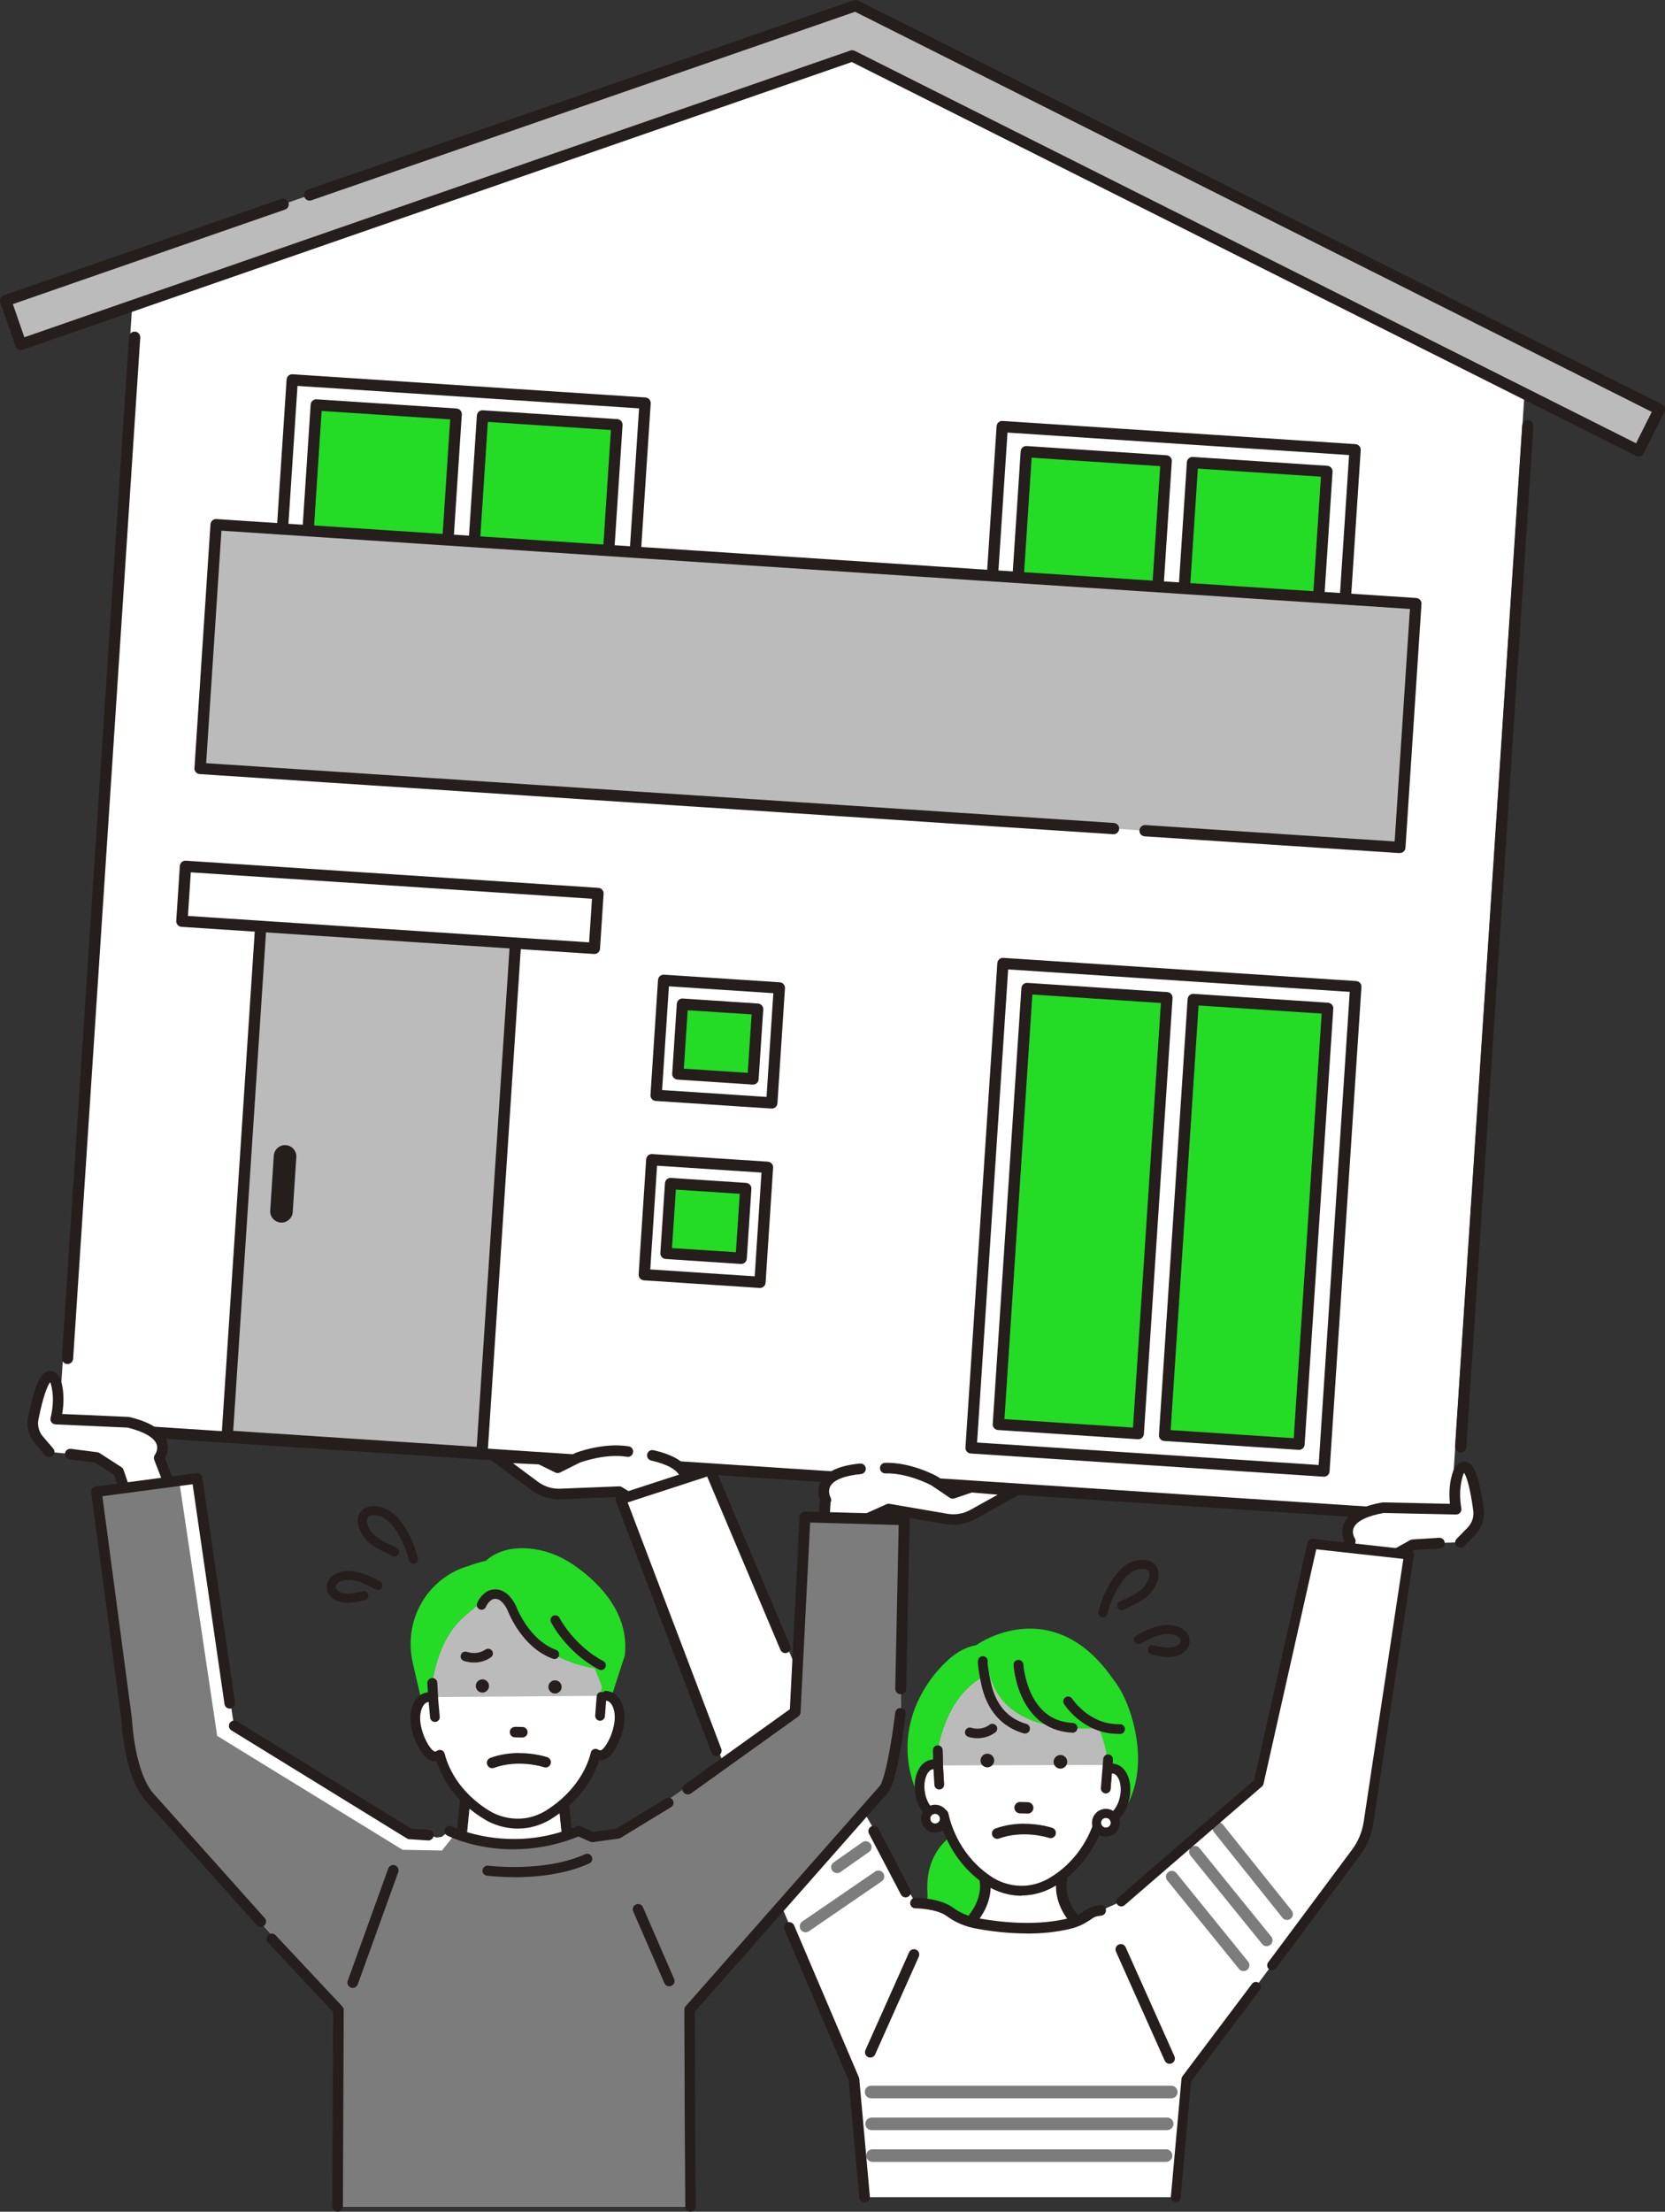 <?xml version="1.0" encoding="UTF-8"?><svg id="_レイヤー_2" xmlns="http://www.w3.org/2000/svg" viewBox="0 0 227.68 302.32"><rect x="0" y="0" width="227.68" height="302.32" fill="#333333" stroke="none"/><defs><style>.cls-1{fill:#fff;}.cls-2{fill:#7d7c7c;}.cls-3{fill:#bcbbbb;}.cls-4{fill:#251e1c;}.cls-5{fill:#24db26;}</style></defs><g id="_レイヤー_2-2"><g><polygon class="cls-1" points="208.83 48.31 118.12 1.53 18.47 35.79 8 194.93 198.36 207.46 208.83 48.31"/><path class="cls-4" d="M9.18,186.45c-.43-.03-.75-.4-.72-.82L17.64,46.05c.03-.43,.4-.75,.82-.72,.43,.03,.75,.4,.72,.82L10,185.73c-.03,.43-.4,.75-.82,.72Z"/><path class="cls-4" d="M199.69,198.55c-.43-.03-.75-.4-.72-.82l9.18-139.58c.03-.43,.4-.75,.82-.72,.43,.03,.75,.4,.72,.82l-9.18,139.58c-.03,.43-.4,.75-.82,.72Z"/><path class="cls-4" d="M199.82,207.68c-.09,.38-.46,.61-.84,.59L8.52,195.74c-.73-.73-.2-1.56,.47-1.52l190.13,12.51c.47,.03,.81,.47,.7,.95Z"/><polygon class="cls-3" points="226.91 55.96 116.98 .77 .77 41.09 2.85 47.08 116.53 7.64 224.06 61.63 226.91 55.96"/><path class="cls-4" d="M224.01,62.4c-.1,0-.2-.03-.3-.08L116.48,8.48,3.11,47.81c-.19,.07-.41,.05-.59-.03-.18-.09-.33-.25-.39-.44L.04,41.34c-.14-.4,.07-.84,.48-.98l37.95-13.17c.4-.14,.84,.07,.98,.48,.14,.4-.07,.84-.48,.98L1.76,41.57l1.57,4.53L116.28,6.91c.2-.07,.41-.05,.6,.04l106.84,53.64,2.15-4.29L116.93,1.61,42.59,27.38c-.4,.14-.84-.07-.98-.48-.14-.4,.07-.84,.48-.98L116.73,.04c.2-.07,.41-.05,.6,.04l109.93,55.19c.18,.09,.32,.25,.39,.45s.05,.41-.04,.59l-2.85,5.67c-.14,.29-.44,.44-.74,.42Z"/><g><rect class="cls-3" x="15.12" y="144.35" width="71.44" height="34.91" transform="translate(-113.95 201.91) rotate(-86.24)"/><path class="cls-4" d="M65.86,199.36l-34.84-2.29c-.43-.03-.75-.4-.72-.82l4.69-71.28c.03-.43,.4-.75,.82-.72l34.84,2.29c.43,.03,.75,.4,.72,.82l-4.69,71.28c-.03,.43-.4,.75-.82,.72Zm-33.97-3.78l33.3,2.19,4.59-69.74-33.3-2.19-4.59,69.74Z"/></g><path class="cls-4" d="M38.39,167.11c-.85-.06-1.5-.79-1.44-1.64l.49-7.5c.06-.85,.79-1.5,1.64-1.44,.85,.06,1.5,.79,1.44,1.64l-.49,7.5c-.06,.85-.79,1.5-1.64,1.44Z"/><g><rect class="cls-1" x="25.06" y="120.26" width="56.53" height="7.52" transform="translate(8.26 -3.23) rotate(3.76)"/><path class="cls-4" d="M81.23,130.4l-56.41-3.71c-.43-.03-.75-.4-.72-.82l.49-7.5c.03-.43,.4-.75,.82-.72l56.41,3.71c.43,.03,.75,.4,.72,.82l-.49,7.5c-.03,.43-.4,.75-.82,.72Zm-55.53-5.2l54.86,3.61,.39-5.96-54.86-3.61-.39,5.96Z"/></g><g><g><rect class="cls-1" x="90.26" y="134.45" width="15.76" height="15.86" transform="translate(-50.37 230.96) rotate(-86.24)"/><path class="cls-4" d="M105.49,151.53l-15.82-1.04c-.43-.03-.75-.4-.72-.82l1.03-15.72c.03-.43,.4-.75,.82-.72l15.82,1.04c.43,.03,.75,.4,.72,.82l-1.03,15.72c-.03,.43-.4,.75-.82,.72Zm-14.95-2.53l14.28,.94,.93-14.18-14.28-.94-.93,14.18Z"/></g><g><rect class="cls-5" x="93.36" y="137.22" width="9.56" height="10.3" transform="translate(-50.37 230.96) rotate(-86.24)"/><path class="cls-4" d="M102.92,148.25l-10.28-.68c-.43-.03-.75-.4-.72-.82l.63-9.54c.03-.43,.4-.75,.82-.72l10.28,.68c.43,.03,.75,.4,.72,.82l-.63,9.54c-.03,.43-.4,.75-.82,.72Zm-9.41-2.17l8.74,.57,.53-7.99-8.74-.57-.53,7.99Z"/></g></g><g><g><rect class="cls-1" x="88.65" y="158.97" width="15.76" height="15.86" transform="translate(-76.34 252.26) rotate(-86.24)"/><path class="cls-4" d="M103.87,176.05l-15.82-1.04c-.43-.03-.75-.4-.72-.82l1.03-15.72c.03-.43,.4-.75,.82-.72l15.82,1.04c.43,.03,.75,.4,.72,.82l-1.03,15.72c-.03,.43-.4,.75-.82,.72Zm-14.95-2.53l14.28,.94,.93-14.18-14.28-.94-.93,14.18Z"/></g><g><rect class="cls-5" x="91.75" y="161.74" width="9.56" height="10.3" transform="translate(-76.34 252.26) rotate(-86.24)"/><path class="cls-4" d="M101.3,172.77l-10.28-.68c-.43-.03-.75-.4-.72-.82l.63-9.54c.03-.43,.4-.75,.82-.72l10.28,.68c.43,.03,.75,.4,.72,.82l-.63,9.54c-.03,.43-.4,.75-.82,.72Zm-9.41-2.17l8.74,.57,.53-7.99-8.74-.57-.53,7.99Z"/></g></g><g><g><rect class="cls-1" x="49.68" y="42.82" width="27.03" height="48.36" transform="translate(-7.8 125.67) rotate(-86.24)"/><path class="cls-4" d="M86.39,82.85l-48.25-3.17c-.43-.03-.75-.4-.72-.82l1.77-26.98c.03-.43,.4-.75,.82-.72l48.25,3.17c.43,.03,.75,.4,.72,.82l-1.77,26.98c-.03,.43-.4,.75-.82,.72Zm-47.38-4.67l46.71,3.07,1.67-25.43-46.71-3.07-1.67,25.43Z"/></g><g><g><rect class="cls-5" x="40.12" y="58.29" width="23.83" height="19.17" transform="translate(-19.1 115.34) rotate(-86.24)"/><path class="cls-4" d="M60.77,81.16l-19.13-1.26c-.43-.03-.75-.4-.72-.82l1.56-23.78c.03-.43,.4-.75,.82-.72l19.13,1.26c.43,.03,.75,.4,.72,.82l-1.56,23.78c-.03,.43-.4,.75-.82,.72Zm-18.25-2.75l17.58,1.16,1.46-22.24-17.58-1.16-1.46,22.24Z"/></g><g><rect class="cls-5" x="62.48" y="60.13" width="23.83" height="18.42" transform="translate(.32 139.02) rotate(-86.24)"/><path class="cls-4" d="M82.75,82.61l-18.38-1.21c-.43-.03-.75-.4-.72-.82l1.56-23.78c.03-.43,.4-.75,.82-.72l18.38,1.21c.43,.03,.75,.4,.72,.82l-1.56,23.78c-.03,.43-.4,.75-.82,.72Zm-17.5-2.7l16.83,1.11,1.46-22.24-16.83-1.11-1.46,22.24Z"/></g></g></g><g><g><rect class="cls-1" x="146.77" y="49.21" width="27.03" height="48.36" transform="translate(76.54 228.51) rotate(-86.24)"/><path class="cls-4" d="M183.48,89.23l-48.25-3.17c-.43-.03-.75-.4-.72-.82l1.77-26.98c.03-.43,.4-.75,.82-.72l48.25,3.17c.43,.03,.75,.4,.72,.82l-1.77,26.98c-.03,.43-.4,.75-.82,.72Zm-47.38-4.67l46.71,3.07,1.67-25.43-46.71-3.07-1.67,25.43Z"/></g><g><g><rect class="cls-5" x="137.21" y="64.67" width="23.83" height="19.17" transform="translate(65.24 218.19) rotate(-86.24)"/><path class="cls-4" d="M157.86,87.55l-19.13-1.26c-.43-.03-.75-.4-.72-.82l1.56-23.78c.03-.43,.4-.75,.82-.72l19.13,1.26c.43,.03,.75,.4,.72,.82l-1.56,23.78c-.03,.43-.4,.75-.82,.72Zm-18.25-2.75l17.58,1.16,1.46-22.24-17.58-1.16-1.46,22.24Z"/></g><g><rect class="cls-5" x="159.57" y="66.52" width="23.83" height="18.42" transform="translate(84.66 241.87) rotate(-86.24)"/><path class="cls-4" d="M179.84,88.99l-18.38-1.21c-.43-.03-.75-.4-.72-.82l1.56-23.78c.03-.43,.4-.75,.82-.72l18.38,1.21c.43,.03,.75,.4,.72,.82l-1.56,23.78c-.03,.43-.4,.75-.82,.72Zm-17.5-2.7l16.83,1.11,1.46-22.24-16.83-1.11-1.46,22.24Z"/></g></g></g><g><g><rect class="cls-1" x="125.92" y="142.21" width="66.35" height="48.36" transform="translate(-17.37 314.22) rotate(-86.24)"/><path class="cls-4" d="M180.99,201.85l-48.25-3.17c-.43-.03-.75-.4-.72-.82l4.36-66.21c.03-.43,.4-.75,.82-.72l48.25,3.17c.43,.03,.75,.4,.72,.82l-4.36,66.21c-.03,.43-.4,.75-.82,.72Zm-47.38-4.67l46.71,3.07,4.25-64.67-46.71-3.07-4.25,64.67Z"/></g><g><g><rect class="cls-5" x="118.19" y="155.96" width="59.71" height="19.17" transform="translate(-26.85 302.4) rotate(-86.24)"/><path class="cls-4" d="M155.6,196.73l-19.13-1.26c-.43-.03-.75-.4-.72-.82l3.92-59.58c.03-.43,.4-.75,.82-.72l19.13,1.26c.43,.03,.75,.4,.72,.82l-3.92,59.58c-.03,.43-.4,.75-.82,.72Zm-18.25-2.75l17.58,1.16,3.82-58.04-17.58-1.16-3.82,58.04Z"/></g><g><rect class="cls-5" x="140.55" y="157.8" width="59.71" height="18.42" transform="translate(-7.43 326.08) rotate(-86.24)"/><path class="cls-4" d="M177.58,198.18l-18.38-1.21c-.43-.03-.75-.4-.72-.82l3.92-59.58c.03-.43,.4-.75,.82-.72l18.38,1.21c.43,.03,.75,.4,.72,.82l-3.92,59.58c-.03,.43-.4,.75-.82,.72Zm-17.5-2.7l16.83,1.11,3.82-58.04-16.83-1.11-3.82,58.04Z"/></g></g></g><rect class="cls-3" x="28.29" y="77.08" width="164.41" height="33.4" transform="translate(6.39 -7.05) rotate(3.76)"/><path class="cls-4" d="M191.38,116.61l-34.85-2.29c-.43-.03-.75-.4-.72-.82,.03-.43,.4-.75,.82-.72l34.08,2.24,2.09-31.78L30.28,72.54l-2.09,31.78,124.13,8.17c.43,.03,.75,.4,.72,.82-.03,.43-.4,.75-.82,.72l-124.91-8.22c-.43-.03-.75-.4-.72-.82l2.19-33.32c.03-.43,.4-.75,.82-.72l164.06,10.79c.43,.03,.75,.4,.72,.82l-2.19,33.32c-.03,.43-.4,.75-.82,.72Z"/><g><path class="cls-1" d="M202.17,206.39c-.35-2.71-1.2-7.46-2.65-5.39,0,0-.99,1.99-.42,5.27l-9.95-.21c-6.81,1.18-4.52,4.58-4.52,4.58l-2.52,5.42,5.7,2.23,2.24-5.42,3.11-1.73,3.65-.23,2.88-.1,1.49-1.52c.75-.77,1.11-1.84,.98-2.91Z"/><path class="cls-4" d="M187.82,219.02c-.09,0-.18-.02-.26-.05l-5.7-2.23c-.19-.07-.33-.22-.41-.4-.07-.19-.07-.39,.02-.57l2.37-5.09c-.22-.5-.49-1.41-.07-2.4,.61-1.43,2.38-2.41,5.26-2.91,.05,0,.09,0,.14-.01l9.1,.2c-.32-2.97,.56-4.77,.6-4.85,.02-.03,.03-.06,.05-.09,.58-.83,1.17-.88,1.57-.79,.52,.13,1.61,.4,2.4,6.49,.17,1.29-.26,2.57-1.18,3.51l-1.49,1.52c-.28,.29-.74,.29-1.02,.01-.29-.28-.29-.74-.01-1.02l1.49-1.52c.6-.62,.89-1.46,.78-2.31-.43-3.32-.96-4.76-1.25-5.18-.02,.02-.03,.04-.05,.06-.12,.29-.81,2.06-.33,4.78,.04,.21-.02,.43-.16,.6-.14,.16-.34,.25-.57,.25l-9.88-.21c-2.27,.4-3.72,1.12-4.11,2.03-.31,.72,.14,1.41,.14,1.41,.14,.21,.16,.48,.06,.71l-2.19,4.72,4.32,1.69,1.96-4.76c.06-.15,.17-.28,.32-.36l3.11-1.73c.09-.05,.2-.08,.31-.09l3.65-.23c.4-.02,.74,.28,.77,.68,.02,.4-.28,.74-.68,.77l-3.49,.22-2.75,1.52-2.14,5.18c-.12,.28-.38,.45-.67,.45Z"/></g><g><path class="cls-1" d="M21.77,199.28s2.52-3.24-4.21-4.87l-9.94-.44c.79-3.24-.07-5.29-.07-5.29-1.31-2.17-2.47,2.52-3,5.2-.21,1.06,.08,2.15,.78,2.96l1.39,1.62,2.87,.29,3.63,.47,2.99,1.93,1.88,5.55,5.83-1.85-2.16-5.57Z"/><path class="cls-4" d="M18.05,207.43c-.28-.02-.54-.21-.64-.49l-1.79-5.31-2.64-1.7-3.47-.45c-.4-.05-.68-.41-.63-.81s.42-.67,.81-.63l3.63,.47c.11,.01,.21,.05,.3,.11l2.99,1.93c.14,.09,.24,.22,.29,.38l1.65,4.88,4.42-1.41-1.88-4.85c-.09-.24-.05-.5,.1-.71,.02-.02,.49-.68,.23-1.41-.33-.93-1.74-1.74-3.96-2.29l-9.87-.44c-.22-.01-.42-.12-.55-.29-.13-.17-.18-.4-.12-.61,.66-2.68,.09-4.49-.02-4.79-.02-.03-.03-.05-.05-.07-.32,.4-.94,1.8-1.59,5.08-.17,.84,.06,1.7,.62,2.35l1.39,1.62c.26,.3,.23,.76-.08,1.02-.3,.26-.76,.23-1.02-.08l-1.39-1.62c-.85-.99-1.2-2.3-.94-3.58,1.19-6.03,2.29-6.23,2.82-6.32,.4-.07,.99,.03,1.51,.89,.02,.03,.03,.06,.05,.1,.04,.08,.8,1.94,.28,4.88l9.09,.4s.09,0,.14,.02c2.85,.69,4.55,1.78,5.06,3.25,.36,1.02,.03,1.91-.22,2.39l2.03,5.24c.07,.19,.06,.39-.02,.57-.09,.18-.24,.32-.43,.38l-5.83,1.85c-.09,.03-.18,.04-.27,.03Z"/></g><g><path class="cls-1" d="M130.26,204.14l-2.53-1.71s-3.32-1.83-6.7-1.74l-3.37,.09c-6.77,.63-4.74,4.26-4.74,4.26l-.79,7.39,5.96,.56,.11-5.23,3.29-1.48,7.91,1.36c1.24,.21,2.52,0,3.63-.62l5.81-3.23c-.43-.04-6.05-.51-6.05-.51l-2.53,.86Z"/><path class="cls-4" d="M118.03,213.71c-.09,0-.18-.03-.26-.07l-5.96-.56c-.18-.09-.31-.25-.37-.44-.06-.19-.04-.4,.06-.57l.62-7.08c-.19-.53-.39-1.5,.12-2.48,.72-1.36,2.52-2.19,5.36-2.46,.4-.04,.75,.26,.79,.65,.04,.4-.26,.75-.65,.79-2.24,.21-3.74,.8-4.2,1.67-.39,.72,.01,1.48,.03,1.52,.12,.22,.12,.49,0,.71l-.41,6.72,4.63-.09-.21-4.6c.07-.15,.2-.26,.35-.33l3.29-1.48c.13-.06,.28-.08,.42-.05l7.91,1.36c1.08,.18,2.2,0,3.15-.54l3.73-2.07-3.53-.3-2.39,.81c-.21,.07-.45,.04-.64-.09l-2.5-1.69c-.31-.17-3.32-1.72-6.3-1.64-.4,.01-.73-.31-.74-.71-.01-.4,.31-.73,.71-.74,3.53-.09,6.92,1.75,7.06,1.83,.02,.01,.04,.02,.06,.03l2.23,1.51,2.19-.74c.09-.03,.19-.04,.29-.04l6.08,.51c.4,.03,.69,.38,.66,.78-.03,.31-.24,.55-.52,.63l-5.7,3.17c-1.24,.69-2.7,.94-4.1,.7l-7.69-1.33-2.73,1.28,.23,5c-.14,.27-.78,.42-1.06,.4Z"/></g><g><path class="cls-1" d="M93.33,203.79s2.49-3.33-4.14-4.84l-3.33-.53c-3.33-.53-6.87,.85-6.87,.85l-2.73,1.36-2.4-1.18s-5.63-.26-6.07-.29l5.34,3.96c1.01,.75,2.26,1.14,3.52,1.09l8.02-.32,3.07,1.9,2.01,5.59,5.88-1.99-2.3-5.61Z"/><path class="cls-4" d="M89.71,212.11c-.28-.01-.55-.2-.65-.48l-1.92-5.35-2.67-1.65-7.8,.31c-1.42,.05-2.83-.38-3.98-1.23l-5.23-3.88c-.26-.12-.44-.39-.43-.7,.02-.4,.36-.71,.76-.69l6.1,.29c.1,0,.2,.03,.29,.07l2.08,1.02,2.41-1.2s.04-.02,.06-.03c.15-.06,3.76-1.44,7.24-.89,.4,.06,.66,.43,.6,.83-.06,.4-.43,.67-.83,.6-2.94-.47-6.13,.68-6.46,.8l-2.7,1.35c-.2,.1-.44,.1-.64,0l-2.26-1.11-3.54-.17,3.43,2.55c.88,.65,1.96,.99,3.06,.94l8.02-.32c.14,0,.29,.03,.41,.11l3.07,1.9c.14,.09,.25,.22,.3,.37l1.77,4.92,4.48-1.52-2-4.9c-.1-.24-.06-.5,.09-.71,.02-.02,.51-.73,.22-1.49-.35-.92-1.75-1.71-3.95-2.21-.39-.09-.63-.48-.54-.87,.09-.39,.48-.63,.87-.54,2.78,.63,4.46,1.69,4.99,3.13,.38,1.04,.05,1.98-.2,2.47l2.16,5.28c.08,.18,.07,.39-.01,.57-.08,.18-.24,.32-.43,.39l-5.88,1.99c-.09,.03-.18,.04-.27,.04Z"/></g><g><path class="cls-5" d="M137.6,258.18c-1.34-.36-2.18-.93-2.18-.93-2.86-1.83-4.49-4.25-5.4-6.25-1.36,1.03-3.51,3.37-3.19,7.82,0,.04,.22,3.61-2.62,5.66-.24,.14-1.96,1.22-3.22,3.28-1.23,2.01-2.24,5.35,0,9.87,.09,.19,.28,.31,.5,.32,0,0,0,0,.01,0h15.61c.15-.01,.3-.07,.4-.18,.11-.11,.17-.25,.17-.4l-.07-19.17Z"/><path class="cls-5" d="M128.49,248.2c-.43,.06-.87-.09-1.26-.39,.53,.46,1.27,1.06,2.2,1.7-.2-.6-.33-1.12-.41-1.5-.16,.1-.34,.17-.53,.2Z"/><path class="cls-5" d="M155.26,236.77c-.91-4.61-2.77-6.91-3.02-7.2-2.68-3.9-5.86-6.18-9.45-6.79-4.75-.81-8.58,1.6-9.33,2.11-.55,.08-2.28,.47-4.09,2.28-.23,.21-2.41,2.18-3.91,5.5-1.43,3.18-2.46,8.21,.76,14.16,.02,.05,.05,.09,.09,.12,.03,.03,.26,.27,.67,.63-.57-.57-1.02-1.5-1.17-2.58-.28-1.93,.47-3.64,1.67-3.82,.28-.04,.56,.01,.82,.13l-.05-2.08c2.25-11.42,10.05-11.43,11.97-11.19,1.93-.15,10.5,4.13,11.27,13.83,.27-.11,.55-.14,.83-.09,1.19,.23,1.85,1.97,1.48,3.89-.37,1.92-1.64,3.29-2.83,3.06-.19-.04-.36-.11-.52-.22-.15,.57-.43,1.43-.89,2.42,1.07-.62,2.15-1.38,3.24-2.3,0,0,.02-.02,.03-.03,.16-.16,3.98-3.95,2.42-11.84Z"/></g><path class="cls-1" d="M179.45,211.03l-7.34,32.66-18.79,16.23-1.92,.85s-1.92,1.07-5.41,2.37c-1.55,.58-3.72,.27-6.31,.4-3.21,.11-6.77,.41-8.1-1.07-2.56-2.85-6.39-2.34-6.39-2.34h0l-10.16-17.97-17.9-41.21-12.22,3.98,16.77,43.2,15.1,36.09,1.45,16.11h42.56l1.45-16.11,24.56-32.82,5.87-38.9-13.21-1.47Z"/><path class="cls-1" d="M142.88,273.09c3-.16,10.38-7.51,10.38-7.51l-7.27-3.41c-1.76-4.6-.95-9.73-.95-9.73l-5.14,3.16-5.14-3.16s.81,5.14-.95,9.73l-5.81,3.03-1.51,.79s-.96,2.43,2.05,2.59l2.18,1.5c3.82,1.78,5.69,2.05,5.73,2.05,.04,0,3.53,.14,3.57,.14l2.84,.82Z"/><path class="cls-2" d="M160.17,286.82h-41.05c-.47,0-.86-.38-.86-.86s.38-.86,.86-.86h41.05c.47,0,.86,.38,.86,.86s-.38,.86-.86,.86Z"/><path class="cls-2" d="M159.59,291.17h-40.38c-.49,0-.88-.38-.88-.86s.39-.86,.88-.86h40.38c.49,0,.88,.38,.88,.86s-.39,.86-.88,.86Z"/><path class="cls-2" d="M159.45,295.51h-40.14c-.47,0-.86-.38-.86-.86s.38-.86,.86-.86h40.14c.47,0,.86,.38,.86,.86s-.38,.86-.86,.86Z"/><path class="cls-1" d="M143.61,257.45c4.78-2.73,6.38-7.19,6.84-8.93,.16,.11,.33,.18,.52,.22,1.19,.23,2.46-1.14,2.83-3.06,.37-1.92-.29-3.66-1.48-3.89-.28-.05-.56-.02-.83,.09h0c-.77-9.7-9.34-13.97-11.27-13.83-1.92-.24-9.72-.23-11.97,11.19l.05,2.08c-.27-.12-.54-.17-.82-.13-1.2,.17-1.95,1.88-1.67,3.82,.28,1.94,1.48,3.36,2.68,3.19,.19-.03,.37-.1,.53-.2,.38,1.75,1.76,6.28,6.41,9.25,0,0,3.79,2.58,8.19,.2Z"/><path class="cls-3" d="M140.22,228.05c-1.92-.24-9.72-.23-11.97,11.19l.05,2.08,23.19-.07c-.77-9.7-9.34-13.34-11.27-13.2Z"/><path class="cls-5" d="M144.1,224.08l-9.03,1.38s-2.04,12.8,17.27,10.57c0,0-1.08-11.5-8.24-11.95Z"/><path class="cls-4" d="M145.03,239.89c-.52-.01-.94,.4-.96,.91-.01,.52,.4,.94,.91,.96,.52,.01,.94-.4,.96-.91,.01-.52-.39-.94-.91-.96Z"/><path class="cls-4" d="M135.04,239.71c-.52-.01-.94,.4-.96,.91-.01,.52,.4,.94,.91,.96,.51,.01,.94-.4,.96-.91,.01-.52-.4-.94-.91-.96Z"/><g><path class="cls-4" d="M140.01,236.83s.1,.02,.14,.02c.25,0,.49-.16,.56-.41,.09-.3-.09-.62-.39-.7-2.62-.75-4.28-2.7-4.94-5.81-.51-2.39-.43-2.76-.42-2.8,.05-.31-.17-.6-.48-.64-.31-.05-.6,.17-.64,.48-.01,.1-.11,.58,.43,3.17,.74,3.52,2.72,5.83,5.74,6.69Z"/><g><path class="cls-4" d="M140.15,236.9c-.05,0-.1,0-.15-.02h0c-3.04-.87-5.04-3.2-5.78-6.73-.54-2.6-.44-3.08-.43-3.18,.02-.16,.11-.31,.24-.4,.13-.1,.29-.14,.45-.12,.16,.02,.31,.11,.4,.24,.1,.13,.14,.29,.12,.46-.01,.09-.08,.42,.42,2.78,.65,3.09,2.3,5.03,4.91,5.77,.16,.05,.29,.15,.37,.29,.08,.14,.1,.31,.05,.47-.08,.27-.33,.45-.6,.44Zm-5.74-10.37c-.12,0-.23,.03-.32,.1-.11,.08-.18,.21-.2,.34-.01,.1-.11,.57,.43,3.15,.73,3.5,2.71,5.8,5.71,6.66h0s.09,.02,.13,.02c.24,0,.45-.15,.51-.38,.04-.13,.02-.28-.05-.4-.07-.12-.18-.21-.31-.25-2.64-.75-4.31-2.72-4.97-5.84-.5-2.38-.43-2.72-.42-2.81,.02-.14-.01-.28-.1-.39-.08-.11-.21-.18-.34-.2-.02,0-.04,0-.06,0Z"/><path class="cls-4" d="M140.17,236.96s-.02,0-.02,0c-.06,0-.11-.01-.17-.03-3.06-.88-5.07-3.22-5.81-6.77-.24-1.16-.51-2.65-.43-3.19,.03-.18,.12-.34,.26-.45,.14-.11,.32-.15,.49-.13,.18,.03,.33,.12,.44,.26,.11,.14,.15,.32,.13,.5-.06,.38,.2,1.71,.42,2.76,.65,3.07,2.29,4.99,4.87,5.73,.17,.05,.31,.16,.4,.32,.09,.16,.11,.34,.06,.51-.08,.29-.34,.48-.64,.48Zm-.12-.22s.08,.02,.11,.02h.01c.21,0,.39-.14,.45-.34,.03-.12,.02-.25-.04-.36-.06-.11-.16-.19-.28-.22-2.66-.76-4.34-2.74-5.01-5.88-.33-1.55-.47-2.5-.42-2.83,.02-.13-.01-.25-.09-.35-.07-.1-.18-.17-.31-.18-.02,0-.04,0-.06,0-.1,0-.21,.03-.29,.09-.1,.07-.17,.18-.18,.31-.06,.41,.09,1.52,.43,3.13,.73,3.48,2.69,5.77,5.68,6.62,0,0,0,0,0,0Z"/></g></g><g><path class="cls-4" d="M146.69,235.6c-2.63-.12-4.57-1.48-5.79-4.07-.94-1.99-1.07-3.99-1.07-4.01-.02-.31-.29-.55-.6-.53-.31,.02-.55,.29-.53,.6,0,.09,.14,2.21,1.16,4.4,1.39,2.97,3.73,4.61,6.78,4.75,0,0,0,0,.01,0,.31,0,.57-.23,.58-.54,.01-.31-.23-.58-.54-.59Z"/><g><path class="cls-4" d="M146.65,236.78h-.01c-3.07-.14-5.43-1.79-6.82-4.77-1.03-2.2-1.16-4.33-1.17-4.42,0-.16,.04-.32,.15-.44,.11-.12,.26-.2,.42-.2,.34-.02,.63,.24,.65,.58,0,.08,.15,2.04,1.07,4,1.21,2.57,3.14,3.92,5.75,4.04h0c.34,.01,.6,.3,.59,.64-.01,.33-.3,.59-.63,.59Zm-7.37-9.75s-.03,0-.04,0c-.14,0-.27,.07-.36,.17-.09,.1-.14,.24-.13,.38,0,.09,.14,2.2,1.16,4.38,1.38,2.96,3.71,4.59,6.74,4.72h.01c.28,0,.52-.22,.53-.5,.01-.29-.21-.53-.5-.54h0c-2.64-.12-4.6-1.49-5.83-4.09-.93-1.97-1.07-3.95-1.07-4.03-.02-.27-.24-.48-.51-.49Z"/><path class="cls-4" d="M146.67,236.84s0,0-.02,0h-.01c-3.09-.14-5.46-1.8-6.87-4.81-1.03-2.21-1.16-4.35-1.17-4.44-.01-.18,.05-.35,.17-.48,.12-.13,.28-.21,.46-.22,.37-.02,.68,.26,.71,.63,0,.08,.15,2.03,1.06,3.98,1.2,2.55,3.11,3.89,5.7,4.01,.37,.02,.65,.33,.64,.7-.02,.35-.31,.64-.67,.64Zm-.01-.05v-.04s0,0,0,0v.04Zm-7.38-9.69s-.02,0-.02,0c-.13,0-.24,.06-.32,.16-.08,.09-.12,.21-.12,.34,0,.09,.14,2.19,1.15,4.36,1.37,2.94,3.68,4.56,6.69,4.69,.26,.01,.48-.19,.49-.45,.01-.26-.19-.48-.45-.49-2.67-.12-4.64-1.5-5.87-4.12-.93-1.98-1.07-3.97-1.08-4.05-.01-.24-.21-.44-.46-.44h-.02Z"/></g></g><g><path class="cls-4" d="M153.14,235.76c-4.18,.15-6.58-3.47-6.6-3.51-.17-.26-.52-.34-.78-.17-.26,.17-.34,.52-.17,.78,.11,.17,2.58,3.92,7.09,4.03,.17,0,.34,0,.51,0,.31-.01,.56-.27,.55-.59-.01-.31-.27-.56-.59-.55Z"/><g><path class="cls-4" d="M152.67,236.94c-4.54-.11-7.02-3.89-7.13-4.05-.18-.28-.1-.66,.18-.85,.28-.18,.66-.1,.85,.18,.02,.04,2.41,3.64,6.56,3.49h0c.34,0,.62,.25,.64,.59,0,.16-.05,.32-.16,.44-.11,.12-.26,.19-.43,.2-.17,0-.34,0-.51,0Zm-6.6-4.9c-.1,0-.2,.02-.29,.08-.24,.16-.31,.48-.16,.72,.1,.16,2.56,3.9,7.05,4.01,.17,0,.34,0,.51,0,.14,0,.27-.06,.36-.17,.1-.1,.14-.24,.14-.37-.01-.29-.25-.51-.54-.5-4.21,.15-6.62-3.49-6.64-3.53-.1-.15-.26-.23-.43-.24Z"/><path class="cls-4" d="M152.88,237c-.07,0-.14,0-.21,0-4.56-.11-7.07-3.91-7.17-4.07-.2-.31-.11-.72,.2-.92,.31-.2,.72-.11,.92,.2,.02,.04,2.29,3.47,6.26,3.47,.09,0,.17,0,.26,0h.01c.36,0,.66,.29,.68,.64,0,.18-.06,.35-.18,.48-.12,.13-.29,.21-.46,.21-.1,0-.2,0-.3,0Zm-6.82-4.91c-.09,0-.18,.03-.25,.07-.22,.14-.28,.43-.14,.65,.1,.16,2.55,3.88,7.01,3.98,.17,0,.33,0,.5,0,.13,0,.24-.06,.33-.15,.08-.09,.13-.21,.12-.34,0-.25-.22-.45-.47-.45,0,0-.01,0-.02,0-4.26,.15-6.67-3.52-6.69-3.55-.08-.13-.23-.21-.38-.21h-.01Z"/></g></g><g><path class="cls-4" d="M139.51,246.52c-.31,0-.57,.24-.58,.55,0,.31,.24,.57,.55,.58l1.04,.02c.31,0,.57-.24,.58-.55,0-.31-.24-.57-.55-.58l-1.04-.03Z"/><g><path class="cls-4" d="M140.52,247.72l-1.04-.02c-.34,0-.61-.29-.6-.63,0-.34,.29-.61,.63-.6l1.04,.02c.34,0,.61,.29,.6,.63,0,.34-.29,.61-.63,.6Zm-1.01-1.16c-.29,0-.53,.22-.53,.51,0,.29,.22,.53,.51,.53l1.04,.02c.29,0,.53-.22,.53-.51,0-.29-.22-.53-.51-.53l-1.04-.02Z"/><path class="cls-4" d="M140.53,247.89h-.02l-1.04-.02c-.43-.01-.77-.37-.76-.8,.01-.42,.36-.76,.78-.76h.02l1.04,.03c.43,.01,.77,.37,.76,.8-.01,.42-.36,.76-.78,.76Zm-1.04-1.16c-.19,0-.35,.15-.36,.35,0,.09,.03,.18,.1,.25,.07,.07,.15,.11,.25,.11l1.04,.03c.2,0,.36-.15,.36-.35,0-.09-.03-.18-.1-.25-.07-.07-.15-.11-.25-.11l-1.04-.02s0,0,0,0Z"/></g></g><g><path class="cls-4" d="M152.43,241.23c-.13-.02-.25-.03-.38-.03l.05-.65c.02-.31-.21-.59-.52-.61-.31-.03-.59,.21-.61,.52l-.32,3.99c-.02,.31,.21,.59,.52,.61,.01,0,.02,0,.03,0,.3,0,.56-.22,.58-.52l.18-2.2c.09-.01,.18,0,.26,0,.76,.15,1.37,1.51,1.03,3.23-.33,1.72-1.41,2.76-2.16,2.61-.1-.02-.21-.07-.31-.14-.15-.1-.34-.12-.52-.06-.17,.06-.3,.21-.35,.39-.45,1.71-2,5.96-6.57,8.57-4.02,2.18-7.46-.07-7.61-.18-4.44-2.84-5.79-7.16-6.16-8.89-.04-.18-.16-.33-.33-.4-.17-.07-.36-.06-.52,.03-.11,.07-.21,.11-.32,.12-.76,.11-1.78-.98-2.03-2.71-.25-1.73,.43-3.07,1.19-3.17,.06,0,.13,0,.2,0l.13,2.23c.02,.3,.26,.53,.55,.53,.02,0,.03,0,.05,0,.31-.02,.55-.29,.53-.6l-.15-2.62-.05-2.07c0-.31-.27-.56-.58-.55-.31,0-.56,.27-.55,.58l.03,1.36h0c-.11,0-.21,0-.32,.02-1.53,.22-2.48,2.18-2.15,4.46,.33,2.28,1.79,3.89,3.32,3.67,.01,0,.03,0,.04,0,.57,2.14,2.17,6.21,6.49,8.97,.11,.07,1.88,1.25,4.41,1.31,1.3,.03,2.8-.23,4.38-1.09,4.46-2.55,6.26-6.54,6.93-8.65,.02,0,.03,0,.05,0,1.52,.29,3.05-1.25,3.49-3.51,.44-2.26-.41-4.26-1.93-4.56Z"/><g><path class="cls-4" d="M139.51,259.08c-2.56-.06-4.36-1.27-4.43-1.32-4.29-2.74-5.91-6.77-6.5-8.95h0c-1.56,.23-3.04-1.41-3.37-3.71-.33-2.31,.63-4.29,2.19-4.51,.09-.01,.19-.02,.28-.02l-.03-1.31c0-.16,.06-.32,.17-.44,.11-.12,.27-.19,.43-.19,.34,0,.62,.26,.63,.6l.05,2.07,.15,2.61c.02,.34-.24,.63-.58,.65-.34,.02-.63-.24-.65-.58l-.13-2.19c-.06,0-.11,0-.15,0-.74,.11-1.39,1.42-1.15,3.12,.25,1.71,1.24,2.78,1.98,2.67,.1-.01,.2-.05,.3-.11,.17-.1,.38-.12,.56-.04,.18,.08,.31,.24,.36,.43,.37,1.72,1.71,6.03,6.14,8.86,.14,.1,3.57,2.34,7.57,.18,4.55-2.6,6.09-6.84,6.54-8.55,.05-.19,.19-.35,.38-.42,.18-.07,.39-.05,.56,.06,.1,.07,.2,.11,.3,.13,.73,.14,1.78-.88,2.11-2.57,.33-1.69-.26-3.03-1-3.17-.07-.01-.13-.02-.21,0l-.17,2.16c-.03,.32-.3,.57-.63,.56-.01,0-.02,0-.03,0-.34-.03-.59-.32-.56-.66l.32-3.99c.01-.16,.09-.31,.22-.42,.12-.11,.28-.16,.45-.14,.34,.03,.59,.32,.56,.66l-.05,.6c.12,0,.23,.01,.34,.03h0c1.55,.3,2.41,2.33,1.97,4.61-.44,2.29-2,3.85-3.55,3.55h0c-.69,2.15-2.5,6.1-6.94,8.64-1.41,.76-2.89,1.13-4.41,1.09Zm-10.9-10.37s.04,.01,.04,.03c.57,2.16,2.18,6.2,6.47,8.94,.08,.05,1.85,1.24,4.38,1.3,1.5,.04,2.97-.33,4.36-1.08,4.43-2.54,6.23-6.49,6.91-8.62,0-.02,.03-.04,.05-.03h.04c1.49,.3,3.01-1.23,3.44-3.46,.43-2.24-.4-4.22-1.9-4.51h0c-.12-.02-.24-.03-.37-.03,0,0,0,0,0,0-.01,0-.02,0-.03-.01,0,0-.01-.02-.01-.03l.05-.65c.02-.29-.19-.54-.48-.56-.14-.01-.27,.03-.38,.12-.11,.09-.17,.22-.18,.36l-.32,3.99c-.02,.29,.19,.54,.48,.56,0,0,.02,0,.03,0,.28,0,.51-.2,.53-.48l.18-2.2s.02-.04,.04-.04c.09-.01,.19-.01,.27,0,.78,.15,1.41,1.54,1.07,3.28-.34,1.75-1.44,2.79-2.21,2.65-.11-.02-.22-.07-.33-.14-.14-.09-.32-.11-.47-.05-.16,.06-.28,.19-.32,.35-.46,1.71-2.01,5.98-6.59,8.6-4.05,2.2-7.52-.08-7.66-.18-4.46-2.84-5.8-7.18-6.18-8.91-.04-.16-.15-.3-.3-.37-.15-.07-.33-.06-.48,.03-.12,.07-.23,.11-.34,.13-.79,.11-1.83-.99-2.09-2.75-.25-1.76,.44-3.11,1.22-3.23,.06,0,.13,0,.21,0,.02,0,.04,.02,.04,.04l.13,2.23c.02,.28,.26,.5,.55,.49,.29-.02,.51-.26,.49-.55l-.15-2.61-.05-2.07c0-.28-.23-.5-.51-.51,0,0-.02,0-.02,0-.14,0-.27,.06-.37,.16-.1,.1-.15,.23-.14,.37l.03,1.36s0,.02-.01,.03c0,0-.02,.01-.03,.01-.1,0-.21,0-.31,.02-1.51,.22-2.43,2.15-2.11,4.41,.32,2.26,1.76,3.85,3.27,3.63h.04s0,0,0,0Z"/><path class="cls-4" d="M139.71,259.13c-.07,0-.14,0-.21,0-2.56-.06-4.38-1.27-4.46-1.33-4.29-2.73-5.92-6.75-6.51-8.94-.76,.09-1.52-.24-2.15-.93-.64-.7-1.08-1.71-1.24-2.83-.34-2.34,.65-4.34,2.23-4.57,.08-.01,.15-.02,.23-.02l-.03-1.25c0-.18,.06-.35,.18-.48,.12-.13,.29-.2,.47-.21h.01c.36,0,.66,.29,.67,.65l.05,2.07,.15,2.61c.02,.37-.26,.68-.63,.7-.18,0-.35-.05-.48-.17-.13-.12-.21-.28-.22-.46l-.12-2.14s-.06,0-.09,0c-.71,.1-1.34,1.39-1.1,3.06,.23,1.6,1.12,2.63,1.83,2.63,.03,0,.07,0,.1,0,.09-.01,.18-.05,.28-.11,.18-.11,.41-.13,.61-.04,.2,.09,.34,.26,.39,.47,.37,1.71,1.7,6.01,6.11,8.82,.14,.1,3.54,2.33,7.51,.17,4.53-2.59,6.07-6.82,6.52-8.51,.06-.21,.21-.38,.41-.45,.2-.08,.43-.05,.61,.07,.1,.06,.19,.1,.28,.12,.7,.13,1.72-.87,2.05-2.53,.32-1.66-.25-2.97-.96-3.11-.05,0-.1-.01-.15-.01l-.17,2.12c-.03,.35-.32,.61-.66,.61,0,0-.01,0-.02,0h-.04c-.18-.02-.34-.1-.46-.24-.12-.14-.17-.31-.16-.48l.32-3.99c.01-.18,.1-.34,.23-.46,.13-.11,.3-.17,.48-.16,.37,.03,.64,.35,.61,.72l-.04,.54c.1,0,.2,.02,.29,.03,1.58,.31,2.46,2.36,2.01,4.67-.22,1.12-.7,2.1-1.37,2.77s-1.44,.95-2.19,.82c-.7,2.15-2.52,6.09-6.95,8.62-1.35,.73-2.77,1.1-4.23,1.1Zm-11.1-10.48h0s.08,.03,.09,.07c.57,2.15,2.17,6.18,6.45,8.91,.08,.05,1.84,1.23,4.36,1.29,1.49,.03,2.95-.33,4.33-1.08,4.42-2.53,6.21-6.47,6.88-8.59,.02-.05,.07-.08,.12-.07h.04c1.47,.29,2.95-1.22,3.38-3.42,.43-2.21-.39-4.16-1.86-4.44-.11-.02-.24-.03-.36-.03-.03,0-.05-.01-.07-.03-.02-.02-.03-.05-.03-.08l.05-.65c0-.12-.03-.25-.11-.34-.08-.1-.19-.15-.32-.16-.12-.01-.24,.03-.34,.11-.1,.08-.15,.2-.16,.32l-.32,3.99c0,.12,.03,.25,.11,.34,.08,.1,.19,.15,.32,.16,.01,0,.02,0,.04,0,.24,0,.45-.19,.47-.43l.18-2.2s.04-.08,.09-.09c.1-.01,.2-.01,.29,0,.8,.16,1.46,1.57,1.11,3.34-.34,1.77-1.48,2.84-2.28,2.69-.12-.02-.23-.07-.35-.15-.13-.08-.28-.1-.43-.05-.14,.05-.25,.17-.29,.32-.46,1.72-2.02,6-6.61,8.63-4.08,2.21-7.57-.08-7.72-.18-4.48-2.85-5.83-7.21-6.2-8.95-.03-.15-.13-.27-.27-.33-.14-.06-.3-.05-.43,.03-.12,.07-.24,.12-.36,.13-.04,0-.08,0-.12,0-.79,0-1.78-1.1-2.03-2.8-.26-1.79,.46-3.17,1.27-3.29,.07,0,.14,0,.23,0,.05,0,.09,.04,.09,.09l.13,2.23c.01,.25,.22,.44,.47,.44,0,0,.02,0,.02,0,.12,0,.24-.06,.32-.16,.08-.09,.13-.21,.12-.34l-.15-2.62-.05-2.07c0-.25-.21-.45-.46-.46h-.02c-.12,0-.24,.05-.33,.14-.09,.09-.13,.21-.13,.33l.03,1.36s0,.05-.03,.07c-.02,.02-.04,.03-.07,.03-.02,0-.03,0-.05,0-.09,0-.17,0-.26,.02-1.48,.21-2.38,2.12-2.06,4.35,.32,2.22,1.73,3.8,3.21,3.59h.04s.01,0,.02,0Zm22.21,.64s0,0,0,0c0,0,0,0,0,0h0Zm-22.21-.59h0Zm-.87-6.96s0,0,0,0h0s0,0,0,0Zm24.31-.56h0s0,.01,.01,0c0,0,0,0-.01,0,0,0,0,0,0,0Zm-24.35-.59s0,0,0,0h0s0,0,0,0c0,0,0,0,0,0Z"/></g></g><g><path class="cls-1" d="M129.15,248.63c-.02,.71-.6,1.26-1.31,1.25-.71-.02-1.26-.6-1.25-1.31,.02-.71,.6-1.26,1.31-1.25,.71,.02,1.26,.6,1.25,1.31Z"/><g><path class="cls-4" d="M127.82,250.45c-1.02-.02-1.83-.87-1.8-1.89,.02-1.02,.87-1.83,1.89-1.8,1.02,.02,1.83,.87,1.8,1.89-.02,1.02-.87,1.83-1.89,1.8Zm.06-2.56c-.39,0-.72,.3-.73,.69,0,.39,.3,.72,.69,.73,.39,0,.72-.3,.73-.69,0-.39-.3-.72-.69-.73Z"/><path class="cls-4" d="M127.87,250.5s-.03,0-.05,0h0c-1.05-.03-1.88-.9-1.85-1.95,.01-.51,.22-.98,.59-1.33,.36-.34,.82-.53,1.31-.53,.02,0,.03,0,.05,0,1.05,.03,1.88,.9,1.85,1.95-.03,1.03-.87,1.85-1.9,1.85Zm-.04-.11s.03,0,.04,0c.97,0,1.77-.78,1.79-1.75,.02-.99-.76-1.81-1.75-1.84-.02,0-.03,0-.04,0-.46,0-.9,.17-1.23,.5-.35,.33-.54,.78-.56,1.25-.02,.99,.76,1.81,1.75,1.84h0Zm.04-1.03s-.01,0-.02,0c-.2,0-.39-.09-.53-.24-.14-.15-.22-.34-.21-.55,0-.42,.35-.75,.76-.75,0,0,.01,0,.02,0,.42,.01,.76,.36,.75,.78,0,.42-.35,.75-.76,.75Zm0-1.42c-.17,0-.33,.06-.45,.18-.13,.12-.2,.28-.2,.46,0,.17,.06,.34,.18,.47,.12,.13,.28,.2,.46,.2,.18,0,.34-.06,.47-.18,.13-.12,.2-.28,.2-.46,0-.36-.28-.66-.64-.67h-.02Z"/></g></g><g><path class="cls-1" d="M152.5,249.19c-.02,.71-.6,1.26-1.31,1.25-.71-.02-1.26-.6-1.25-1.31,.02-.71,.6-1.26,1.31-1.25,.71,.02,1.26,.6,1.25,1.31Z"/><g><path class="cls-4" d="M151.18,251.01c-1.02-.02-1.83-.87-1.8-1.89,.02-1.02,.87-1.83,1.89-1.8,1.02,.02,1.83,.87,1.8,1.89-.02,1.02-.87,1.83-1.89,1.8Zm.06-2.56c-.39,0-.72,.3-.73,.69,0,.39,.3,.72,.69,.73,.39,0,.72-.3,.73-.69,0-.39-.3-.72-.69-.73Z"/><path class="cls-4" d="M151.22,251.06s-.03,0-.05,0c-1.05-.03-1.88-.9-1.85-1.95,.03-1.03,.87-1.86,1.9-1.86,.02,0,.03,0,.05,0,1.05,.03,1.88,.9,1.85,1.95-.03,1.03-.87,1.85-1.9,1.85Zm-.04-.11s.03,0,.04,0c.97,0,1.77-.78,1.79-1.75,.02-.99-.76-1.81-1.75-1.84-.98-.02-1.81,.76-1.84,1.75-.02,.99,.76,1.81,1.75,1.84Zm.04-1.03s-.01,0-.02,0c-.42,0-.76-.36-.75-.78,0-.2,.09-.39,.24-.54,.14-.14,.33-.21,.53-.21,0,0,.01,0,.02,0,.2,0,.39,.09,.53,.24,.14,.15,.22,.34,.21,.55,0,.42-.35,.75-.76,.75Zm0-1.42c-.17,0-.33,.06-.45,.18-.13,.12-.2,.28-.2,.46,0,.36,.28,.66,.64,.67,.18,0,.34-.06,.47-.18,.13-.12,.2-.28,.2-.46,0-.18-.06-.34-.18-.47-.12-.13-.28-.2-.46-.2h-.02Z"/></g></g><g><path class="cls-4" d="M135.82,235.7c.15,.03,.28,.1,.38,.23,.2,.27,.14,.64-.12,.84-1.68,1.26-3.57,.63-3.65,.6-.31-.11-.48-.45-.37-.76,.11-.31,.44-.48,.76-.37,.06,.02,1.39,.44,2.55-.43,.14-.1,.3-.14,.46-.11Z"/><path class="cls-4" d="M135.75,235.64s.05,0,.08,0c.16,.03,.31,.12,.41,.25,.1,.14,.15,.31,.12,.48-.02,.17-.12,.33-.26,.43-1.69,1.27-3.62,.64-3.7,.61-.17-.06-.3-.17-.38-.33-.08-.16-.09-.33-.03-.5,.12-.34,.48-.52,.83-.41,.05,.02,1.36,.44,2.5-.42,.12-.09,.27-.14,.42-.13Zm-2.3,1.85c.71,.03,1.68-.09,2.59-.76,.12-.09,.19-.21,.21-.36s-.02-.29-.1-.41c-.08-.11-.21-.19-.34-.21h0c-.15-.03-.3,.01-.42,.1-1.19,.89-2.54,.45-2.6,.44-.28-.1-.59,.06-.69,.34-.05,.14-.04,.29,.03,.42,.06,.13,.18,.23,.31,.28,.04,.01,.43,.14,1.01,.17Z"/></g><path class="cls-4" d="M118.22,301.05c-.37,0-.69-.28-.72-.66l-1.44-16-8.8-20.64c-.16-.37,.01-.79,.38-.95,.37-.16,.79,.01,.95,.38l8.85,20.75c.03,.07,.05,.14,.06,.22l1.45,16.11c.04,.4-.26,.75-.66,.79-.02,0-.04,0-.07,0Z"/><path class="cls-4" d="M123.84,259.36c-.26,0-.51-.14-.64-.39l-4.37-8.33c-.19-.35-.05-.79,.3-.98,.35-.18,.79-.05,.98,.3l4.37,8.33c.19,.35,.05,.79-.3,.98-.11,.06-.22,.08-.34,.08Z"/><path class="cls-4" d="M97.97,240.04c-.29,0-.57-.18-.68-.47l-13.07-34.39c-.07-.19-.06-.39,.02-.57,.09-.18,.24-.31,.43-.38l12.22-3.98c.36-.12,.74,.06,.89,.41l10.27,24.3c.16,.37-.02,.79-.38,.95-.37,.16-.79-.02-.95-.39l-10.02-23.69-10.87,3.54,12.8,33.68c.14,.37-.05,.79-.42,.93-.08,.03-.17,.05-.26,.05Z"/><path class="cls-4" d="M119,281.25c-.1,0-.2-.02-.29-.06-.37-.16-.53-.59-.37-.96l5.97-13.36c.16-.37,.59-.53,.96-.37,.37,.16,.53,.59,.37,.96l-5.97,13.36c-.12,.27-.38,.43-.66,.43Z"/><path class="cls-4" d="M159.93,282.1c-.28,0-.54-.16-.66-.43l-6.67-14.91c-.16-.37,0-.79,.37-.96,.37-.16,.79,0,.96,.37l6.67,14.91c.16,.37,0,.79-.37,.96-.1,.04-.2,.06-.3,.06Z"/><path class="cls-4" d="M140.44,264.29c-2.57,0-4.99-.31-6.91-.66-1.54-.28-2.89-.85-4.02-1.69-1.44-1.07-4.3-1.09-4.33-1.09-.4,0-.72-.32-.72-.72,0-.4,.32-.72,.72-.72,.14,0,3.37,.02,5.19,1.38,.94,.7,2.09,1.18,3.41,1.42,3.26,.59,8.06,1.07,12.39-.01,.66-.16,1.32-.46,1.97-.89,.09-.06,.17-.11,.24-.16,.59-.4,.95-.61,2.05-.74,.4-.04,.76,.24,.8,.64,.04,.4-.24,.76-.64,.8-.8,.09-.95,.19-1.39,.5-.08,.05-.16,.11-.26,.17-.79,.52-1.6,.88-2.41,1.09-2.01,.5-4.09,.69-6.1,.69Z"/><path class="cls-4" d="M133.18,262.79c-.17,0-.34-.06-.47-.18-.3-.26-.34-.72-.08-1.02h0s1.79-2.14,1.31-4.62c-.08-.39,.18-.77,.57-.85,.39-.08,.77,.18,.85,.57,.62,3.19-1.54,5.74-1.63,5.85-.14,.17-.35,.25-.55,.25Z"/><path class="cls-4" d="M146.69,262.79c-.2,0-.4-.08-.55-.25-.09-.11-2.26-2.66-1.63-5.85,.08-.39,.46-.65,.85-.57,.39,.08,.65,.46,.57,.85-.49,2.49,1.29,4.6,1.31,4.62,.26,.3,.22,.76-.08,1.02-.14,.12-.3,.18-.47,.18Z"/><path class="cls-2" d="M110.16,264.12c-.26,0-.51-.12-.66-.35-.25-.37-.16-.87,.21-1.12l9.95-6.82c.37-.25,.87-.16,1.12,.21,.25,.37,.16,.87-.21,1.12l-9.95,6.82c-.14,.1-.3,.14-.45,.14Z"/><path class="cls-2" d="M114.46,256.03c-.25,0-.5-.12-.66-.34-.26-.36-.17-.87,.2-1.12l3.92-2.75c.36-.25,.87-.17,1.12,.2,.26,.36,.17,.87-.2,1.12l-3.91,2.75c-.14,.1-.3,.15-.46,.15Z"/><path class="cls-2" d="M106.69,255.83c-.23,0-.45-.11-.59-.31-.23-.33-.15-.78,.18-1.01l9.44-6.57c.33-.23,.78-.15,1.01,.18,.23,.33,.15,.78-.18,1.01l-9.44,6.57c-.13,.09-.27,.13-.41,.13Z"/><path class="cls-2" d="M169.84,269.41c-.15-.04-.29-.13-.4-.26l-9.81-12.1c-.29-.34-.25-.85,.09-1.13,.34-.29,.85-.25,1.13,.09l9.81,12.1c.29,.34,.25,.85-.09,1.13-.21,.18-.49,.23-.73,.16Z"/><path class="cls-2" d="M173,266c-.15-.04-.29-.13-.4-.26l-9.81-12.1c-.29-.34-.25-.85,.09-1.13,.34-.29,.85-.25,1.13,.09l9.81,12.1c.29,.34,.25,.85-.09,1.13-.21,.18-.49,.23-.73,.16Z"/><path class="cls-2" d="M175.78,262.41c-.15-.04-.3-.13-.4-.26l-9.39-11.73c-.29-.34-.24-.85,.1-1.13,.34-.29,.85-.24,1.13,.1l9.39,11.73c.29,.34,.24,.85-.1,1.13-.21,.18-.48,.23-.73,.16Z"/><g><path class="cls-1" d="M62.79,254.16l.83-8.29,13.46,.62,.83,8.08s-8.08,5.59-15.12-.41Z"/><g><path class="cls-4" d="M70.18,257.59c-2.87,0-5.53-.99-7.81-2.94-.16-.14-.25-.35-.23-.56l.83-8.29c.03-.34,.33-.6,.68-.59l13.46,.62c.32,.01,.59,.26,.62,.58l.83,8.08c.02,.24-.08,.47-.28,.6-.09,.06-2.16,1.48-5.15,2.15-1,.22-1.99,.34-2.95,.34Zm-6.71-3.71c2.69,2.17,5.83,2.88,9.33,2.11,2.11-.46,3.75-1.36,4.41-1.75l-.73-7.12-12.29-.57-.73,7.33Z"/><path class="cls-4" d="M70.18,257.64c-2.91,0-5.55-.99-7.85-2.95-.18-.15-.27-.38-.24-.61l.83-8.29c.04-.36,.34-.63,.71-.63,0,0,.02,0,.03,0l13.46,.62c.35,.02,.63,.29,.67,.63l.83,8.08c.03,.26-.09,.51-.3,.65-.09,.06-2.16,1.48-5.17,2.15-1,.22-2,.34-2.96,.34Zm-6.56-12.37c-.31,0-.57,.23-.6,.54l-.83,8.29c-.02,.2,.06,.39,.21,.51,2.27,1.94,4.89,2.92,7.78,2.92,.96,0,1.95-.11,2.94-.33,2.99-.67,5.04-2.08,5.13-2.14,.18-.12,.28-.34,.25-.55l-.83-8.08c-.03-.29-.27-.52-.57-.54l-13.46-.62s-.02,0-.02,0Zm6.52,11.07c-2.46,0-4.7-.81-6.7-2.43l-.02-.02v-.03s.74-7.38,.74-7.38h.05s12.33,.57,12.33,.57v.05s.74,7.15,.74,7.15l-.03,.02c-.62,.37-2.29,1.29-4.43,1.76-.92,.2-1.81,.3-2.68,.3Zm-6.61-2.49c2.67,2.15,5.79,2.85,9.27,2.08,2.09-.46,3.73-1.35,4.37-1.73l-.72-7.04-12.19-.56-.72,7.25Z"/></g></g><path class="cls-1" d="M83.07,231.82c-.28-.04-.55,0-.82,.11-.19-1.7,.38-.73-.2-2.09l-.72-1.79c-7.91-1.32-10.19-6.26-12.51-8.97-.72-.84-1.97-.94-2.82-.23l-2.22,1.86c-2.02,1.64-3.87,4.47-4.67,9.31l.11,2.06c-.27-.11-.55-.15-.82-.1-1.18,.21-1.87,1.93-1.54,3.84,.34,1.91,1.58,4.44,2.76,4.24,.19-.03,.36-.11,.52-.21,.43,1.73,1.9,5.53,6.6,8.33,0,0,3.84,2.44,8.13-.06,4.66-2.86,6.16-6.69,6.56-8.42,.16,.1,.34,.17,.52,.2,1.19,.19,2.39-2.36,2.7-4.28,.31-1.92-.4-3.62-1.59-3.82Z"/><g><path class="cls-3" d="M82.05,229.84l-.72-1.79c-7.91-1.32-10.19-6.26-12.51-8.97-.72-.84-1.97-.94-2.82-.23l-2.22,1.86c-2.02,1.64-3.87,4.47-4.67,9.31l.11,1.95,23.02-.16c-.15-1.54,.38-.66-.19-1.98Z"/><path class="cls-3" d="M59.22,232.1v-.11s-.38,0-.38,0c.13,.02,.26,.05,.38,.11Z"/><path class="cls-3" d="M58.4,231.99h.44c-.15-.02-.29-.03-.44,0Z"/><path class="cls-3" d="M82.63,231.82h-.39s0,.07,.01,.11c.13-.05,.25-.09,.38-.11Z"/><path class="cls-3" d="M82.63,231.82h.44c-.15-.03-.29-.02-.44,0Z"/></g><path class="cls-5" d="M78.28,213.81c-1.57-1.06-3.35-1.78-5.22-2.06-3.96-.58-5.99,1-6.6,1.59-.79,.18-1.67,.43-2.62,.79,0,0-3.89,.93-6.23,5.02-1.42,2.48-1.8,5.43-1.15,8.22l1.16,5.03c.23-.22,.49-.36,.78-.42,.27-.05,.55,0,.82,.1l-.11-2.06c.8-4.84,2.65-7.67,4.67-9.31l2.22-1.86c.84-.71,2.1-.61,2.82,.23,2.32,2.71,4.61,7.66,12.51,8.97l.72,1.79c.58,1.35,.01,.39,.2,2.09,.27-.11,.54-.16,.82-.11,.18,.03,.35,.1,.51,.19l1.85-5.69c.75-6.21-4.18-10.52-7.14-12.51Z"/><g><path class="cls-4" d="M83.16,231.26c-.14-.02-.28-.03-.43-.02l-1.04,.75c.02,.18,.12,.33,.28,.42,.15,.09,.34,.1,.51,.03,.18-.08,.35-.1,.51-.08,.75,.12,1.4,1.45,1.13,3.17-.32,2-1.47,3.9-2.06,3.81-.1-.02-.21-.06-.32-.13-.15-.1-.35-.11-.51-.04-.17,.07-.29,.22-.33,.39-.4,1.71-1.85,5.33-6.3,8.06-3.92,2.29-7.4,.16-7.56,.06-4.5-2.67-5.92-6.28-6.34-7.98-.04-.18-.17-.32-.34-.39-.17-.07-.36-.05-.51,.05-.11,.07-.21,.11-.31,.13-.58,.1-1.76-1.78-2.11-3.78-.3-1.71,.33-3.05,1.08-3.19,.16-.03,.33,0,.51,.07,.18,.07,.38,.05,.54-.06,.16-.11,.25-.3,.24-.49l-1.16-.65c-.11,0-.21,.01-.32,.03-1.51,.27-2.39,2.24-1.99,4.49,.32,1.79,1.64,5,3.42,4.69,.01,0,.03,0,.04,0,.63,2.11,2.3,5.45,6.67,8.05,.11,.07,1.9,1.18,4.41,1.16,1.29,0,2.77-.32,4.31-1.22,4.34-2.67,6.05-6.03,6.65-8.15,.02,0,.03,0,.05,0,.08,.01,.15,.02,.23,.02,1.66-.01,2.84-3.04,3.12-4.76,.36-2.26-.54-4.22-2.06-4.46Z"/><path class="cls-4" d="M82.06,235.1s-.03,0-.05,0c-.31-.02-.54-.29-.52-.6l.2-2.6c.02-.31,.29-.54,.6-.52,.31,.02,.54,.29,.52,.6l-.2,2.6c-.02,.29-.27,.52-.56,.52Z"/><path class="cls-4" d="M59.46,235.26c-.29,0-.54-.22-.56-.51l-.23-2.6c-.03-.31,.2-.58,.51-.61,.31-.03,.58,.2,.61,.51l.23,2.6c.03,.31-.2,.58-.51,.61-.02,0-.03,0-.05,0Z"/></g><path class="cls-4" d="M83.17,231.16c-.15-.02-.3-.03-.45-.02-.02,0-.04,0-.05,.02l-.2,.15c-.05-.02-.11-.03-.17-.04-.18-.01-.35,.04-.48,.16-.14,.12-.22,.28-.23,.46l-.2,2.6c-.03,.37,.25,.69,.62,.72,.02,0,.04,0,.05,0h0c.34,0,.63-.27,.66-.62l.16-2.11s.06,0,.08,0c.71,.11,1.31,1.4,1.04,3.05-.33,2.07-1.46,3.73-1.91,3.73,0,0-.02,0-.02,0-.09-.02-.18-.05-.28-.11-.18-.11-.41-.13-.61-.05-.2,.08-.35,.26-.39,.46-.26,1.14-1.5,5.08-6.25,8-3.86,2.25-7.31,.15-7.45,.06-4.58-2.73-5.92-6.44-6.29-7.92-.05-.21-.2-.38-.4-.46-.2-.08-.43-.06-.61,.06-.09,.06-.18,.1-.27,.11-.07,.01-.16-.02-.26-.09-.52-.37-1.42-1.82-1.73-3.6-.29-1.65,.29-2.94,1-3.07,.03,0,.06,0,.09,0l.19,2.11c.03,.34,.32,.61,.66,.61,.02,0,.04,0,.06,0,.37-.03,.64-.36,.6-.72l-.22-2.45s0-.08,0-.13l-.11-2.06c0-.18-.09-.35-.23-.47-.14-.12-.31-.18-.49-.17-.18,0-.35,.09-.47,.23-.12,.14-.18,.31-.17,.49l.07,1.25c-.07,0-.14,0-.21,.02-1.57,.28-2.48,2.3-2.08,4.61,.32,1.81,1.66,5.04,3.49,4.78,.69,2.26,2.42,5.48,6.69,8.02,.08,.05,1.87,1.18,4.41,1.18,.02,0,.04,0,.06,0,1.52-.01,2.99-.42,4.37-1.23,4.55-2.8,6.13-6.27,6.67-8.12,.07,0,.13,.01,.2,.01,1.82-.01,2.97-3.33,3.22-4.85,.37-2.31-.57-4.33-2.15-4.58Zm1.94,4.55c-.12,.77-.46,1.95-1.03,2.99-.42,.77-1.11,1.68-1.99,1.69-.07,0-.14,0-.21-.02h-.05c-.06-.02-.1,.01-.12,.07-.52,1.82-2.06,5.3-6.61,8.09-1.35,.79-2.78,1.19-4.26,1.2h-.06c-2.45,0-4.23-1.1-4.3-1.15-4.26-2.53-5.95-5.74-6.62-7.99-.01-.04-.05-.07-.1-.07h-.06c-.37,.08-.74-.02-1.1-.27-1.2-.84-1.98-3.1-2.2-4.33-.39-2.19,.45-4.12,1.91-4.37,.06-.01,.12-.01,.18-.02l.03,.61c0,.06,.01,.11,.03,.16v.14s-.06,0-.09,0c-.8,.14-1.47,1.53-1.16,3.31,.33,1.88,1.45,3.87,2.17,3.87,.02,0,.04,0,.06,0,.12-.02,.23-.07,.35-.14,.13-.08,.28-.09,.42-.04,.14,.05,.24,.17,.28,.32,.37,1.5,1.73,5.28,6.38,8.04,.15,.09,3.7,2.26,7.67-.06,4.82-2.96,6.07-6.97,6.34-8.13,.03-.14,.14-.26,.27-.32,.14-.06,.29-.04,.42,.03,.12,.07,.24,.12,.36,.14,.02,0,.03,0,.05,0,.67,0,1.79-1.83,2.12-3.9,.29-1.78-.41-3.16-1.21-3.29-.03,0-.07,0-.1,0l.02-.29c.01-.18-.04-.35-.16-.48-.03-.03-.06-.06-.09-.08l.1-.07c.12,0,.25,0,.38,.02,1.46,.24,2.33,2.15,1.97,4.34Zm-26.12-.97l-.19-2.07s.05,.01,.08,.02c.1,.06,.21,.09,.33,.09h0s.02,0,.03,0c.18,0,.34-.09,.47-.22l.19,2.1c.01,.12-.03,.24-.11,.34-.08,.09-.19,.15-.31,.16-.01,0-.03,0-.04,0-.24,0-.44-.18-.46-.42Zm23.43-2.38c-.13,.06-.29,.05-.41-.03-.11-.06-.19-.17-.22-.29l.68-.5s.08,.05,.11,.09c.08,.09,.12,.21,.11,.33l-.02,.32c-.08,.02-.17,.04-.26,.07Zm-.2-.88l-.41,.29c.03-.07,.06-.13,.12-.19,.08-.07,.18-.1,.28-.11Zm-.48,.9c.05,.05,.1,.1,.16,.14,.18,.11,.4,.12,.6,.04,.05-.02,.11-.03,.16-.05l-.16,2.07c-.02,.25-.25,.44-.49,.42-.25-.02-.44-.24-.42-.49l.16-2.13Z"/><g><path class="cls-4" d="M75.91,229.68c-.5,0-.91,.39-.92,.89,0,.5,.39,.91,.89,.92,.5,0,.91-.39,.92-.89,0-.5-.39-.91-.89-.92Z"/><path class="cls-4" d="M65.98,229.55c-.5,0-.91,.39-.92,.89,0,.5,.39,.91,.89,.92,.5,0,.91-.39,.92-.89,0-.5-.39-.91-.89-.92Z"/></g><g><path class="cls-4" d="M76.01,225.6c-3.75-1.35-5.44-5.82-5.46-5.87,0,0,0-.01,0-.02-.03-.07-.69-1.68-1.96-2.21-.57-.24-1.16-.23-1.75,.02,0,0-.01,0-.02,0-.04,.02-.98,.46-1.47,1.64-.12,.28,.01,.6,.29,.72,.28,.12,.6-.01,.72-.29,.31-.74,.85-1.03,.91-1.07,.31-.13,.6-.13,.89-.01,.7,.29,1.22,1.25,1.36,1.6,.12,.32,1.92,5,6.11,6.51,.06,.02,.13,.03,.19,.03,.22,0,.43-.14,.51-.36,.1-.29-.05-.6-.33-.7Z"/><g><path class="cls-4" d="M75.83,226.71c-.07,0-.14-.01-.21-.04-4.23-1.52-6.06-6.34-6.14-6.54-.14-.34-.66-1.29-1.34-1.58-.27-.11-.55-.11-.85,.01-.06,.03-.58,.32-.89,1.04-.06,.15-.18,.26-.32,.32-.15,.06-.31,.06-.46,0-.15-.06-.26-.18-.32-.32-.06-.15-.06-.31,0-.46,.5-1.2,1.45-1.65,1.49-1.66,0,0,.01,0,.02,0,.61-.25,1.21-.26,1.79-.02,1.29,.54,1.96,2.17,1.98,2.24v.02s1.71,4.5,5.43,5.84h0c.31,.11,.47,.45,.36,.76-.08,.23-.31,.39-.56,.39Zm-8.09-8.33c.15,0,.3,.03,.44,.09,.71,.3,1.24,1.27,1.39,1.63,.08,.2,1.89,4.98,6.08,6.49,.06,.02,.12,.03,.17,.03,.21,0,.4-.14,.47-.33,.09-.26-.04-.55-.3-.65-3.76-1.36-5.47-5.85-5.48-5.89h0c-.03-.08-.68-1.68-1.93-2.2-.56-.23-1.13-.23-1.72,.02,0,0-.01,0-.02,0-.04,.02-.96,.45-1.45,1.62-.05,.12-.05,.26,0,.39,.05,.12,.15,.22,.27,.27,.12,.05,.26,.05,.39,0,.12-.05,.22-.15,.27-.27,.32-.75,.87-1.06,.93-1.09,.17-.07,.33-.1,.48-.1Z"/><path class="cls-4" d="M75.82,226.77c-.07,0-.15-.01-.22-.04-4.25-1.53-6.09-6.37-6.17-6.57-.14-.33-.64-1.27-1.31-1.54-.26-.11-.53-.1-.81,.01-.05,.03-.56,.31-.86,1.01-.07,.16-.19,.28-.35,.35-.16,.07-.34,.06-.5,0-.16-.07-.28-.19-.35-.35-.07-.16-.06-.34,0-.5,.51-1.22,1.48-1.67,1.52-1.69,0,0,.01,0,.02,0,.63-.26,1.24-.26,1.83-.02,1.31,.55,1.98,2.19,2.01,2.26v.02s1.73,4.49,5.4,5.81c.16,.06,.29,.18,.37,.33,.07,.16,.08,.33,.02,.5-.09,.25-.34,.43-.61,.43h0Zm-8.08-8.43c.16,0,.31,.03,.46,.09,.73,.3,1.27,1.3,1.42,1.66,.08,.2,1.89,4.96,6.05,6.46,.05,.02,.1,.02,.16,.03,.19,0,.36-.12,.42-.3,.08-.23-.04-.49-.27-.58-3.77-1.36-5.5-5.88-5.51-5.93h0c-.03-.08-.67-1.65-1.9-2.17-.54-.23-1.11-.22-1.68,.02h-.02s-.94,.45-1.42,1.6c-.05,.11-.05,.23,0,.35,.05,.11,.13,.2,.24,.25,.11,.05,.23,.05,.34,0,.11-.05,.2-.13,.25-.24,.32-.77,.9-1.08,.96-1.12,.18-.07,.34-.11,.51-.11h0Zm0,.05h0Z"/></g></g><g><path class="cls-4" d="M82.47,227.14c-4.05-2.12-6.03-5.92-6.05-5.95-.14-.27-.47-.38-.74-.24-.27,.14-.38,.47-.24,.74,.09,.17,2.14,4.14,6.52,6.43,.08,.04,.17,.06,.26,.06,.2,0,.39-.11,.48-.29,.14-.27,.04-.6-.23-.74Z"/><g><path class="cls-4" d="M82.21,228.23c-.1,0-.19-.02-.28-.07-4.39-2.3-6.45-6.28-6.54-6.45-.15-.29-.03-.65,.26-.8,.29-.15,.65-.03,.8,.26,.02,.04,1.98,3.82,6.03,5.94h0c.29,.15,.4,.51,.25,.8-.1,.2-.3,.32-.52,.32Zm-6.29-7.29c-.08,0-.15,.02-.22,.05-.25,.13-.35,.43-.22,.68,.09,.17,2.14,4.12,6.5,6.41,.07,.04,.16,.06,.24,.06,.19,0,.36-.1,.44-.27,.13-.25,.03-.55-.21-.68-4.07-2.13-6.05-5.94-6.07-5.97-.09-.18-.27-.28-.45-.27Z"/><path class="cls-4" d="M82.21,228.28c-.1,0-.21-.03-.3-.07-4.41-2.31-6.47-6.3-6.56-6.47-.16-.32-.03-.71,.28-.87,.32-.16,.71-.03,.87,.28,.02,.04,2,3.81,6,5.91,.32,.17,.44,.56,.27,.88-.11,.21-.33,.35-.57,.35h0Zm-6.29-7.29c-.07,0-.14,.02-.2,.05-.11,.05-.19,.15-.22,.26-.04,.11-.03,.24,.03,.34,.08,.17,2.13,4.11,6.47,6.39,.07,.03,.14,.05,.21,.05,.17,0,.32-.09,.4-.24,.12-.22,.03-.49-.19-.61-4.09-2.14-6.07-5.96-6.09-6-.08-.15-.23-.25-.4-.25h0Zm0-.05h0Z"/></g></g><g><path class="cls-4" d="M71.42,237.34c.3,0,.55-.24,.56-.54,0-.3-.24-.55-.54-.56l-1-.02c-.3,0-.55,.24-.56,.54s.24,.55,.54,.56l1,.02Z"/><path class="cls-4" d="M71.43,237.5h-.01l-1-.02c-.4,0-.71-.33-.71-.73,0-.4,.33-.7,.73-.71l1,.02c.39,0,.71,.33,.71,.73,0,.39-.33,.71-.72,.71Zm-1-1.12c-.21,0-.38,.17-.38,.38,0,.21,.17,.39,.38,.39l1,.02c.22,.01,.39-.17,.39-.38,0-.21-.17-.39-.38-.39l-1-.02h0Z"/></g><g><path class="cls-4" d="M63.53,225.81c.1-.02,.2,0,.3,.03,.06,.02,1.37,.49,2.57-.33,.27-.19,.65-.12,.83,.15,.19,.27,.12,.65-.15,.83-1.73,1.19-3.6,.49-3.67,.46-.31-.12-.46-.47-.34-.77,.08-.21,.26-.35,.47-.38Z"/><path class="cls-4" d="M66.68,225.36c.23-.02,.47,.08,.61,.28,.2,.3,.13,.7-.17,.91-1.75,1.21-3.64,.5-3.72,.47-.16-.06-.29-.18-.36-.34-.07-.16-.08-.34-.01-.5,.08-.22,.28-.38,.51-.41h0c.11-.01,.22,0,.33,.03,.05,.02,1.34,.48,2.52-.32,.09-.06,.2-.1,.3-.11Zm-1.43,1.76c.56-.06,1.19-.24,1.81-.66,.25-.17,.31-.51,.14-.76-.17-.25-.51-.31-.76-.14-1.22,.84-2.56,.36-2.62,.34-.09-.03-.19-.04-.28-.03h0c-.19,.03-.36,.16-.43,.34-.05,.14-.05,.28,.01,.42,.06,.13,.17,.24,.3,.29,.05,.02,.82,.31,1.82,.21Z"/></g><path class="cls-1" d="M110.09,207.36l-1.53,28.55-23.98,14.76s-.03,0-.07,0c0,0,0,0-.02,0-.05,0-.13-.01-.23-.02-.01,0-.02,0-.03,0-.05,0-.1,0-.15,0-.01,0-.02,0-.03,0-.06,0-.12,0-.18,0-.01,0-.02,0-.04,0-.06,0-.13,0-.2,0-.02,0-.03,0-.05,0-.07,0-.14,0-.22,.01-.02,0-.04,0-.05,0-.08,0-.16,.01-.24,.02-.02,0-.04,0-.06,0-.08,0-.16,.02-.25,.03-.02,0-.05,0-.07,0-.08,.01-.16,.03-.25,.04-.03,0-.06,0-.09,.01-.08,.01-.17,.03-.25,.05-.03,0-.07,.01-.1,.02-.08,.02-.17,.04-.26,.06-.04,0-.07,.02-.11,.03-.09,.02-.17,.05-.26,.08-.04,.01-.08,.02-.12,.03-.08,.03-.17,.06-.26,.09-.04,.02-.09,.03-.13,.05-.13,.05-.25,.11-.38,.16,0,0,0,0,0,0l-1.37-1.08s0,.01-.01,.03l-.04-.03s-.28,1.42-8.78,2.32c-8.13-.76-8.78-2.32-8.78-2.32l-.04,.03s-.01-.03-.01-.03l-1.05,.83c-.25,.03-.45,.06-.7,.1,0,0,0,0,0,0-.04-.02-.09-.03-.13-.05-.09-.03-.17-.06-.26-.09-.04-.01-.08-.02-.12-.03-.09-.03-.18-.05-.26-.08-.04,0-.07-.02-.11-.03-.09-.02-.17-.04-.26-.06-.03,0-.07-.01-.1-.02-.08-.02-.17-.04-.25-.05-.03,0-.06,0-.09-.01-.08-.01-.17-.03-.25-.04-.03,0-.05,0-.07,0-.08-.01-.17-.02-.25-.03-.02,0-.04,0-.06,0-.08,0-.16-.01-.24-.02-.02,0-.04,0-.05,0-.08,0-.15,0-.22-.01-.02,0-.03,0-.05,0-.07,0-.14,0-.2,0-.01,0-.02,0-.04,0-.06,0-.12,0-.18,0-.01,0-.02,0-.03,0-.05,0-.11,0-.15,0-.01,0-.02,0-.03,0-.1,0-.17,.01-.23,.02,0,0-.01,0-.02,0-.04,0-.07,0-.07,0l-23.98-14.76-5.08-33.82-13.77,1.83,4.28,34.41c.15,2.84,1.3,5.54,3.24,7.61l25.59,28.77-.02,.04-.17,26.85h48.39l-.17-26.85-.02-.04,25.59-28.77c1.94-2.08,3.09-4.77,3.24-7.61l.54-30.6-13.58-.37Z"/><path class="cls-2" d="M110.09,207.36l-1.35,26.67-24.17,16.64s-.03,0-.07,0c0,0-.01,0-.02,0-.05,0-.13-.01-.23-.02-.01,0-.02,0-.03,0-.05,0-.1,0-.15,0-.01,0-.02,0-.03,0-.06,0-.12,0-.18,0-.01,0-.02,0-.04,0-.06,0-.13,0-.2,0-.02,0-.03,0-.05,0-.07,0-.14,0-.22,.01-.02,0-.04,0-.05,0-.08,0-.16,.01-.24,.02-.02,0-.04,0-.06,0-.08,0-.16,.02-.25,.03-.02,0-.05,0-.07,0-.08,.01-.16,.03-.25,.04-.03,0-.06,0-.09,.01-.08,.01-.17,.03-.25,.05-.03,0-.07,.01-.1,.02-.08,.02-.17,.04-.26,.06-.04,0-.07,.02-.11,.03-.09,.02-.17,.05-.26,.08-.04,.01-.08,.02-.12,.03-.09,.03-.17,.06-.26,.09-.04,.02-.09,.03-.13,.05-.13,.05-.25,.11-.38,.16,0,0,0,0,0,0l-1.37-1.08s0,.01-.01,.03l-.04-.03s-.28,1.42-8.78,2.32c-8.13-.76-8.3-1.55-8.3-1.55l-1.53,1.93-5.39-.1-25.35-15.57-5.19-34.81-11.35,1.45,4.28,34.41c.15,2.84,1.3,5.54,3.24,7.61l25.59,28.77-.02,.04-.17,26.85h48.39l-.17-26.85-.02-.04,25.59-28.77c1.94-2.08,3.09-4.77,3.24-7.61l.54-30.6-13.58-.37Z"/><path class="cls-4" d="M94.43,302.32c-.4,0-.72-.32-.72-.72l-.07-10.99-.06-15.9c0-.18,.06-.35,.18-.48l26.64-30.22c.92-1.79,1.76-7.73,2.01-9.9,.05-.4,.4-.68,.8-.64,.4,.05,.68,.4,.64,.8-.04,.33-.95,8.2-2.22,10.5-.03,.05-.06,.09-.09,.13l-26.52,30.07,.07,20.32,.06,6.29c0,.4-.32,.73-.72,.73h0Z"/><path class="cls-4" d="M58.58,251.57s-.03,0-.05,0l-2.57-.17c-.12,0-.23-.04-.33-.11l-23.98-14.76c-.34-.21-.45-.66-.24-1,.21-.34,.66-.45,1-.24l23.83,14.67,2.39,.16c.4,.03,.7,.37,.67,.77-.03,.38-.34,.68-.72,.68Z"/><path class="cls-4" d="M35.67,263.41c-.2,0-.4-.08-.54-.24l-14.97-16.75c-3.1-3.17-3.51-10.53-3.54-11.17l-4.15-31.25c-.05-.4,.23-.76,.62-.81l13.77-1.83c.39-.05,.76,.22,.81,.61l4.46,30.76c.06,.4-.22,.76-.61,.82-.39,.06-.76-.22-.82-.61l-4.36-30.06-12.34,1.64,4.06,30.56s0,.04,0,.06c0,.07,.35,7.41,3.15,10.27l14.99,16.77c.27,.3,.24,.76-.06,1.02-.14,.12-.31,.18-.48,.18Z"/><path class="cls-4" d="M46.16,302.32h0c-.4,0-.72-.33-.72-.73l.11-26.56-8.91-9.51c-.27-.29-.26-.75,.03-1.02,.29-.27,.75-.26,1.02,.03l9.11,9.72c.13,.13,.2,.31,.2,.5l-.11,26.85c0,.4-.33,.72-.72,.72Z"/><path class="cls-4" d="M48.24,271.73c-.08,0-.16-.01-.25-.04-.38-.14-.57-.55-.44-.93l5.54-15.35c.14-.38,.55-.57,.93-.44,.38,.14,.57,.55,.44,.93l-5.54,15.35c-.11,.29-.38,.48-.68,.48Z"/><path class="cls-4" d="M91.51,271.51c-.28,0-.55-.16-.66-.44l-4.26-9.8c-.16-.37,0-.79,.38-.95,.37-.16,.79,0,.95,.38l4.26,9.8c.16,.37,0,.79-.38,.95-.09,.04-.19,.06-.29,.06Z"/><path class="cls-4" d="M140.07,249.29c2.15,0,3.73,.53,3.83,.56,.38,.13,.58,.54,.45,.92-.13,.38-.54,.58-.92,.45-.05-.02-3.43-1.13-6.82,.09-.38,.14-.79-.06-.93-.44-.14-.38,.06-.79,.44-.93,1.39-.5,2.75-.66,3.95-.66Z"/><path class="cls-4" d="M71.01,239.63c2.15,0,3.73,.53,3.83,.56,.38,.13,.58,.54,.45,.92-.13,.38-.54,.58-.92,.45-.05-.02-3.43-1.13-6.82,.09-.38,.14-.79-.06-.93-.44-.14-.38,.06-.79,.44-.93,1.39-.5,2.75-.66,3.95-.66Z"/><path class="cls-4" d="M70.23,252.79c-5.25,0-8.85-1.77-9.07-1.89-.34-.17-.48-.59-.31-.93,.17-.34,.59-.48,.93-.31,.08,.04,7.86,3.85,17.07-.02,.18-.07,.38-.07,.55,0l1.71,.76,3.15-.43,6.79-4.14c.33-.2,.75-.1,.95,.23,.2,.33,.1,.75-.23,.95l-6.92,4.22c-.08,.05-.17,.08-.27,.09l-3.48,.48c-.13,.02-.26,0-.38-.05l-1.62-.72c-3.23,1.31-6.26,1.75-8.88,1.75Z"/><path class="cls-4" d="M70.32,256.59c-2.12,0-3.6-.19-3.74-.2-.38-.05-.65-.4-.6-.77,.05-.38,.4-.65,.77-.6,.08,.01,7.71,.96,13.26-1.57,.35-.16,.76,0,.92,.34,.16,.35,0,.76-.34,.92-3.4,1.55-7.41,1.89-10.27,1.89Z"/><g><g><path class="cls-4" d="M57.05,213.01c-.31-1.36-.86-2.69-1.58-3.89-.66-1.1-1.54-2.24-2.72-2.81-1.08-.51-2.81-.62-3.49,.57-.61,1.08,.05,2.51,.76,3.37,.95,1.17,2.39,1.63,3.67,2.33,.6,.32,1.15-.58,.55-.91-.9-.49-1.88-.83-2.72-1.45-.72-.53-1.52-1.53-1.43-2.49,.1-1.05,1.66-.77,2.3-.42,.95,.52,1.64,1.45,2.18,2.37,.65,1.11,1.15,2.31,1.44,3.57,.15,.67,1.18,.42,1.03-.24h0Z"/><path class="cls-4" d="M56.5,213.74c-.06,0-.13,0-.19-.03-.2-.06-.34-.22-.39-.44-.27-1.2-.76-2.39-1.43-3.54-.69-1.17-1.37-1.91-2.15-2.33-.45-.25-1.33-.45-1.82-.18-.2,.11-.31,.28-.34,.53-.08,.89,.64,1.85,1.39,2.41,.54,.4,1.15,.69,1.74,.97,.32,.15,.65,.31,.96,.48,.35,.19,.37,.55,.23,.8-.15,.28-.51,.47-.87,.27-.31-.17-.64-.33-.95-.48-.99-.48-2.01-.97-2.74-1.87-.74-.91-1.39-2.37-.77-3.48,.71-1.26,2.54-1.12,3.61-.61,1,.47,1.91,1.4,2.77,2.84,.74,1.23,1.28,2.59,1.59,3.92h0c.05,.22,0,.43-.17,.57-.12,.12-.3,.18-.47,.18Zm-5.39-6.84c.49,0,1.01,.16,1.33,.33,.81,.44,1.52,1.21,2.22,2.4,.68,1.16,1.17,2.37,1.45,3.59,.04,.19,.17,.27,.26,.3,.16,.05,.35,0,.47-.11,.08-.07,.16-.19,.11-.39h0c-.3-1.31-.84-2.65-1.57-3.86-.84-1.41-1.71-2.31-2.68-2.77-1-.47-2.71-.62-3.36,.53-.58,1.02,.04,2.4,.75,3.26,.71,.87,1.71,1.35,2.68,1.82,.32,.15,.65,.31,.96,.48,.25,.14,.5,0,.61-.2,.09-.16,.1-.4-.15-.54-.31-.17-.64-.32-.95-.47-.6-.28-1.22-.58-1.77-.99-.79-.59-1.56-1.61-1.47-2.58,.03-.31,.18-.54,.44-.68,.19-.1,.43-.15,.68-.15Z"/></g><g><path class="cls-4" d="M51.94,216.29c-1.11-.63-2.3-1.21-3.57-1.4-1.03-.16-2.21,.03-3.01,.74-.94,.84-.69,2.24,.34,2.88,.3,.19,.64,.34,.99,.41,1.07,.21,2.18,.02,3.22-.26,.66-.18,.42-1.21-.24-1.03-.8,.21-1.63,.38-2.45,.3-.06,0-.13-.01-.19-.02,.11,.02-.04,0-.07-.01-.1-.02-.19-.05-.29-.08-.03-.01-.06-.03-.1-.04-.08-.02,.12,.07,.03,.01-.03-.02-.06-.04-.09-.05-.21-.11-.41-.21-.55-.41-.19-.27-.17-.59,.03-.82,.49-.58,1.44-.68,2.15-.6,1.16,.13,2.27,.71,3.27,1.28,.59,.33,1.14-.57,.55-.91h0Z"/><path class="cls-4" d="M47.64,219.1c-.32,0-.65-.03-.98-.09-.33-.07-.69-.21-1.02-.42-.55-.34-.91-.91-.96-1.53-.05-.58,.17-1.11,.61-1.51,.74-.66,1.89-.95,3.09-.77,1.33,.2,2.57,.83,3.6,1.41h0c.35,.2,.36,.57,.22,.82-.16,.28-.5,.45-.86,.25-1.01-.57-2.09-1.14-3.24-1.27-.34-.04-1.5-.11-2.06,.56-.17,.2-.18,.48-.02,.7,.12,.17,.31,.27,.5,.37l.04,.02s.04,.02,.06,.03c.01,0,.03,.01,.04,.02,0,0,.02,0,.03,.01,.08,.03,.17,.05,.27,.07,.01,0,.04,0,.07,.01,0,0,.02,0,.03,0h0s.1,.01,.15,.02c.85,.08,1.7-.11,2.42-.3,.39-.11,.65,.15,.73,.43,.08,.31-.04,.68-.44,.78-.65,.17-1.45,.35-2.28,.35Zm.04-4.17c-.89,0-1.7,.27-2.26,.77-.4,.36-.59,.84-.55,1.35,.05,.55,.37,1.07,.87,1.38,.31,.2,.64,.33,.95,.39,1.13,.22,2.29-.02,3.17-.26,.29-.08,.36-.34,.3-.55-.05-.2-.23-.37-.49-.3-.73,.2-1.61,.39-2.49,.31-.06,0-.13-.01-.19-.02h0s0,0,0,0c-.03,0-.06-.01-.07-.01-.11-.02-.2-.05-.29-.08-.02,0-.05,0-.08-.01-.02,0-.07-.03-.09-.06h-.03c-.21-.12-.42-.23-.57-.45-.21-.3-.2-.67,.03-.94,.63-.75,1.87-.67,2.23-.63,1.18,.13,2.28,.71,3.31,1.29,.26,.15,.49,0,.6-.18,.1-.18,.1-.42-.14-.56h0c-1.02-.58-2.24-1.19-3.54-1.39-.23-.03-.45-.05-.68-.05Z"/></g></g><g><g><path class="cls-4" d="M150.3,220.36c.31-1.36,.86-2.69,1.58-3.89,.66-1.1,1.54-2.24,2.72-2.81,1.08-.51,2.81-.62,3.49,.57,.61,1.08-.05,2.51-.76,3.37-.95,1.17-2.39,1.63-3.67,2.33-.6,.32-1.15-.58-.55-.91,.9-.49,1.88-.83,2.72-1.45,.72-.53,1.52-1.53,1.43-2.49-.1-1.05-1.66-.77-2.3-.42-.95,.52-1.64,1.45-2.18,2.37-.65,1.11-1.15,2.31-1.44,3.57-.15,.67-1.18,.42-1.03-.24h0Z"/><path class="cls-4" d="M150.38,220.91c-.16-.15-.22-.35-.17-.57h0c.3-1.33,.85-2.68,1.59-3.92,.86-1.44,1.76-2.37,2.77-2.84,1.07-.51,2.9-.65,3.61,.61,.62,1.11-.02,2.57-.77,3.48-.73,.9-1.76,1.39-2.74,1.87-.32,.15-.64,.31-.95,.48-.36,.2-.72,0-.87-.27-.14-.25-.12-.61,.23-.8,.31-.17,.64-.33,.96-.48,.59-.28,1.21-.57,1.74-.97,.75-.56,1.47-1.52,1.39-2.41-.02-.25-.13-.42-.34-.53-.49-.26-1.38-.06-1.82,.18-.78,.42-1.46,1.17-2.15,2.33-.67,1.14-1.15,2.34-1.43,3.54-.05,.22-.19,.38-.39,.44-.06,.02-.12,.03-.19,.03-.17,0-.34-.06-.47-.18Zm6.54-6.51c.26,.14,.41,.37,.44,.68,.09,.96-.67,1.99-1.47,2.58-.55,.41-1.17,.7-1.77,.99-.32,.15-.64,.3-.95,.47-.25,.14-.24,.38-.15,.54,.11,.2,.35,.33,.61,.2,.32-.17,.64-.33,.96-.48,.97-.47,1.97-.95,2.68-1.82,.71-.87,1.33-2.24,.75-3.26-.65-1.16-2.36-1.01-3.36-.53-.97,.46-1.85,1.36-2.68,2.77-.73,1.22-1.27,2.55-1.57,3.86h0c-.04,.2,.04,.32,.11,.39,.12,.11,.31,.16,.47,.11,.1-.03,.22-.11,.26-.3,.28-1.22,.77-2.43,1.45-3.59,.7-1.2,1.41-1.96,2.22-2.4,.31-.17,.84-.33,1.33-.33,.25,0,.49,.04,.68,.15Z"/></g><g><path class="cls-4" d="M155.41,223.64c1.11-.63,2.3-1.21,3.57-1.4,1.03-.16,2.21,.02,3.01,.74,.94,.84,.69,2.24-.34,2.88-.3,.19-.64,.34-.99,.41-1.07,.21-2.18,.02-3.22-.26-.66-.18-.42-1.21,.24-1.03,.8,.21,1.63,.38,2.45,.3,.06,0,.13-.01,.19-.02-.11,.02,.04,0,.07-.01,.1-.02,.19-.05,.29-.08,.03-.01,.06-.03,.1-.04,.08-.02-.12,.07-.03,.01,.03-.02,.06-.04,.09-.05,.21-.11,.41-.21,.55-.41,.19-.27,.17-.59-.03-.82-.49-.58-1.44-.68-2.15-.6-1.16,.13-2.27,.71-3.27,1.28-.59,.33-1.14-.57-.55-.91h0Z"/><path class="cls-4" d="M157.43,226.1c-.4-.11-.52-.47-.44-.78,.08-.28,.34-.54,.73-.43,.72,.19,1.57,.38,2.42,.3,.05,0,.1-.01,.15-.02h0s.02,0,.03,0c.02,0,.05,0,.07-.01,.1-.02,.19-.05,.27-.07,0,0,.02,0,.03-.01,.01,0,.03-.01,.04-.02,.02-.01,.04-.02,.06-.03l.04-.02c.2-.1,.38-.2,.5-.37,.16-.22,.15-.5-.02-.7-.57-.67-1.72-.6-2.06-.56-1.14,.13-2.23,.7-3.24,1.27-.36,.2-.7,.02-.86-.25-.14-.25-.14-.62,.22-.82h0c1.04-.59,2.27-1.21,3.6-1.41,1.2-.18,2.35,.1,3.09,.77,.44,.4,.66,.93,.61,1.51-.05,.61-.41,1.18-.96,1.53-.33,.21-.69,.35-1.02,.42-.33,.06-.65,.09-.98,.09-.83,0-1.63-.18-2.28-.35Zm1.57-3.77c-1.3,.2-2.52,.81-3.54,1.39h0c-.24,.14-.25,.38-.14,.56,.11,.19,.34,.33,.6,.18,1.03-.58,2.13-1.16,3.31-1.29,.36-.04,1.6-.12,2.23,.63,.23,.27,.24,.64,.03,.94-.15,.21-.36,.33-.57,.43h-.03s-.07,.07-.09,.08c-.03,.01-.06,.02-.08,.01-.09,.03-.18,.06-.29,.08-.01,0-.05,0-.07,.01h0s0,0,0,0h0c-.06,0-.13,.02-.19,.02-.88,.08-1.75-.11-2.49-.31-.27-.07-.44,.1-.49,.3-.06,.21,.01,.47,.3,.55,.89,.24,2.05,.48,3.17,.26,.31-.06,.64-.2,.95-.39,.5-.31,.82-.83,.87-1.38,.04-.51-.15-.99-.55-1.35-.56-.5-1.37-.77-2.26-.77-.22,0-.45,.02-.68,.05Z"/></g></g><path class="cls-4" d="M94.06,245.29c-.23,0-.46-.11-.61-.31-.24-.33-.16-.8,.17-1.04l14.39-10.31,1.33-26.31c.02-.4,.36-.71,.76-.71l13.58,.37c.41,.01,.73,.35,.72,.76l-.49,23.12c0,.41-.34,.73-.74,.73,0,0-.01,0-.02,0-.41,0-.74-.35-.73-.76l.47-22.38-12.11-.33-1.31,25.94c-.01,.23-.13,.44-.31,.57l-14.68,10.52c-.13,.09-.28,.14-.43,.14Z"/><path class="cls-4" d="M173.95,269.32c-.14,0-.28-.04-.4-.13-.3-.22-.36-.65-.14-.95l11.47-15.4c.84-1.12,1.39-2.45,1.6-3.83l5.42-35.92-11.91-1.32-7.21,32.07c-.03,.14-.11,.27-.22,.36l-18.79,16.23c-.28,.24-.71,.21-.96-.07-.24-.28-.21-.71,.07-.96l18.62-16.08,7.29-32.45c.08-.34,.39-.56,.74-.52l13.21,1.47c.18,.02,.35,.11,.46,.26,.11,.15,.16,.33,.13,.51l-5.53,36.62c-.24,1.6-.88,3.14-1.85,4.44l-11.47,15.4c-.13,.18-.34,.27-.54,.27Z"/><path class="cls-4" d="M160.78,301.01s-.04,0-.06,0c-.37-.03-.65-.36-.61-.74l1.45-16.11c.01-.13,.06-.25,.13-.35l9.51-12.63c.22-.3,.65-.36,.95-.13,.3,.22,.36,.65,.13,.95l-9.4,12.48-1.44,15.92c-.03,.35-.33,.62-.67,.62Z"/></g></g></svg>